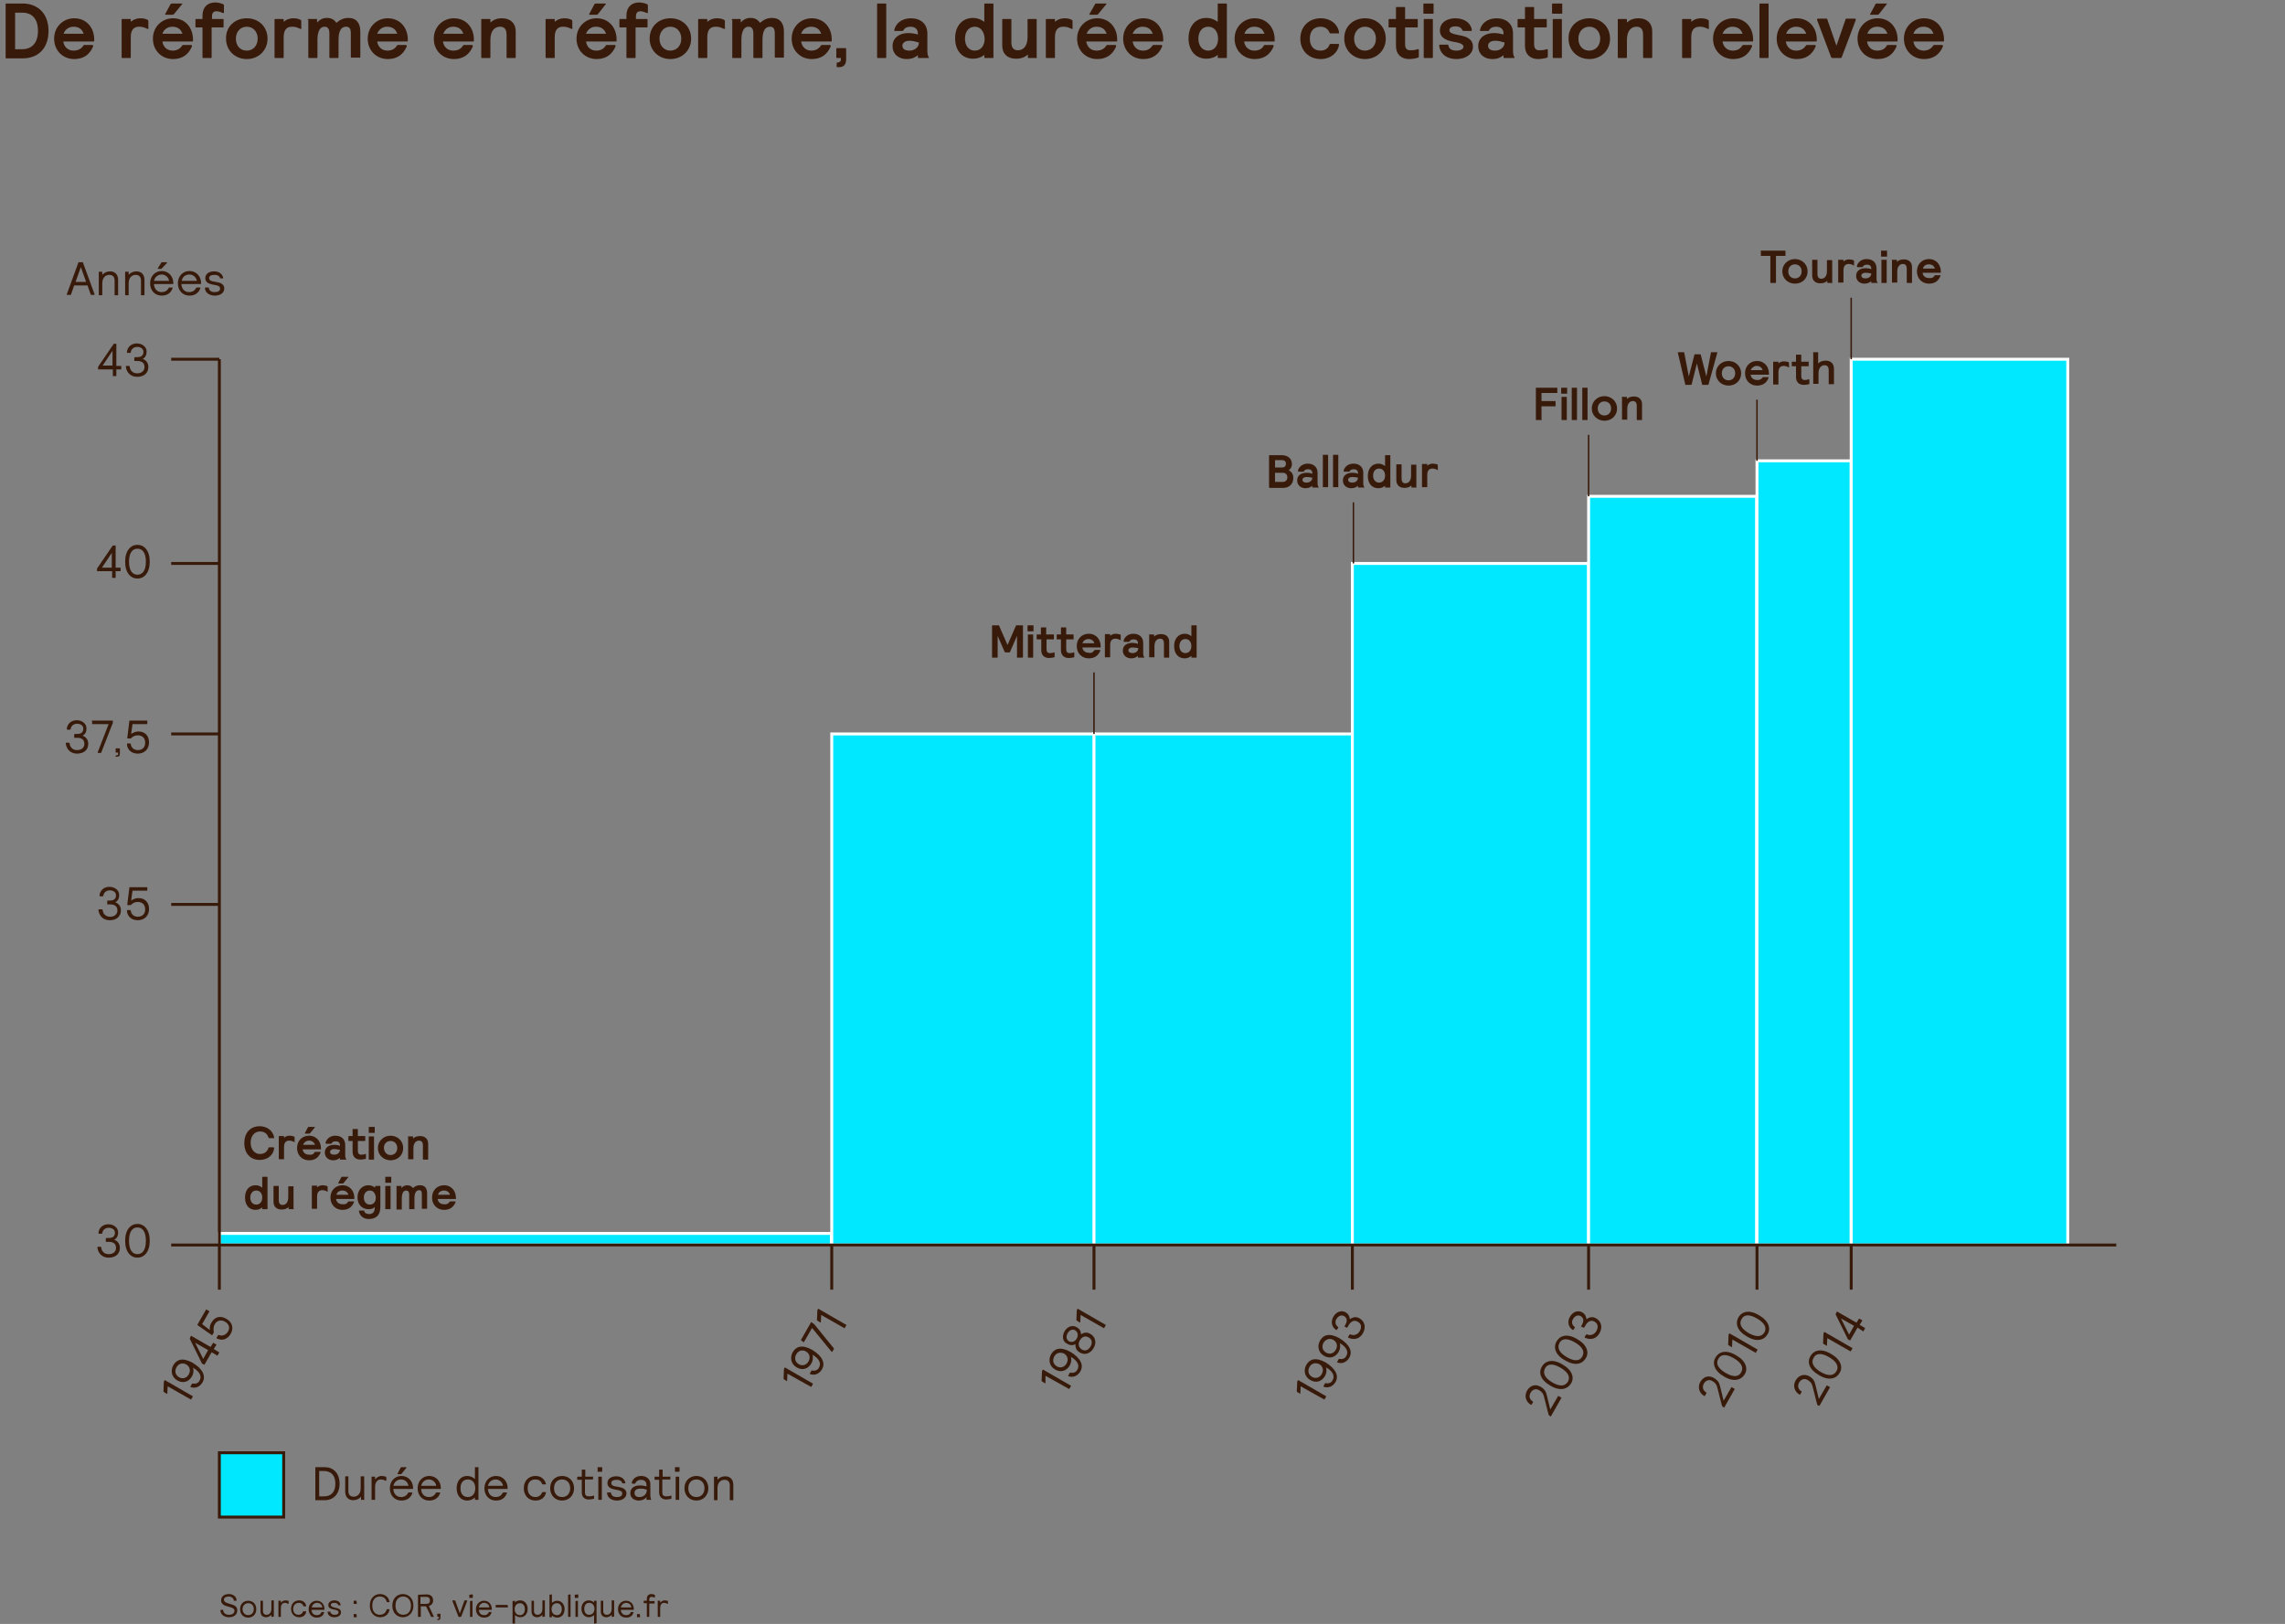 <?xml version="1.0" encoding="utf-8"?>
<!-- Generator: Adobe Illustrator 27.5.0, SVG Export Plug-In . SVG Version: 6.00 Build 0)  -->
<svg version="1.1" id="Calque_1" xmlns="http://www.w3.org/2000/svg" xmlns:xlink="http://www.w3.org/1999/xlink" x="0px" y="0px"
	 viewBox="0 0 650 462" style="enable-background:new 0 0 650 462;" xml:space="preserve">
<rect x="0" y="0" width="650" height="462" fill="#808080" stroke="none"/>
<style type="text/css">
	.st0{clip-path:url(#SVGID_00000074416607177117507020000014516837929045168278_);fill:#99F6FF;}
	.st1{clip-path:url(#SVGID_00000074416607177117507020000014516837929045168278_);}
	
		.st2{clip-path:url(#SVGID_00000005232533421192311120000009243970039213805474_);fill:none;stroke:#381A0A;stroke-width:0.776;stroke-miterlimit:10;}
	.st3{clip-path:url(#SVGID_00000074416607177117507020000014516837929045168278_);fill:#00E8FF;}
	
		.st4{clip-path:url(#SVGID_00000064351228415358264150000014785131507013197730_);fill:none;stroke:#381A0A;stroke-width:0.776;stroke-miterlimit:10;}
	.st5{clip-path:url(#SVGID_00000074416607177117507020000014516837929045168278_);fill:#29FF9B;}
	
		.st6{clip-path:url(#SVGID_00000181063753968820309720000018395712001796305792_);fill:none;stroke:#381A0A;stroke-width:0.776;stroke-miterlimit:10;}
	.st7{fill:#381A0A;}
	
		.st8{clip-path:url(#SVGID_00000074416607177117507020000014516837929045168278_);fill:none;stroke:#381A0A;stroke-width:0.776;stroke-miterlimit:10;}
	
		.st9{clip-path:url(#SVGID_00000074416607177117507020000014516837929045168278_);fill:none;stroke:#381A0A;stroke-width:1.553;stroke-miterlimit:10;}
	.st10{clip-path:url(#SVGID_00000074416607177117507020000014516837929045168278_);fill:#381A0A;}
	.st11{clip-path:url(#SVGID_00000137128404890254104840000012766233428078544780_);}
	.st12{clip-path:url(#SVGID_00000046323759945923012820000000274995464353683330_);fill:#B2F8FF;}
	
		.st13{clip-path:url(#SVGID_00000046323759945923012820000000274995464353683330_);fill:none;stroke:#FFFFFF;stroke-width:0.832;stroke-miterlimit:10;}
	.st14{clip-path:url(#SVGID_00000046323759945923012820000000274995464353683330_);fill:#00E8FF;}
	.st15{clip-path:url(#SVGID_00000046323759945923012820000000274995464353683330_);}
	
		.st16{clip-path:url(#SVGID_00000046323759945923012820000000274995464353683330_);fill:none;stroke:#381A0A;stroke-width:0.832;stroke-miterlimit:10;}
	.st17{clip-path:url(#SVGID_00000130621244271813076470000003031028869407360934_);}
	
		.st18{clip-path:url(#SVGID_00000046323759945923012820000000274995464353683330_);fill:none;stroke:#381A0A;stroke-width:0.416;stroke-miterlimit:10;}
	.st19{clip-path:url(#SVGID_00000163056376752326288000000000335445791730439822_);}
	.st20{clip-path:url(#SVGID_00000026121224733662773720000011067112874335895991_);fill:#00E8FF;}
	
		.st21{clip-path:url(#SVGID_00000026121224733662773720000011067112874335895991_);fill:none;stroke:#FFFFFF;stroke-width:0.832;stroke-miterlimit:10;}
	.st22{clip-path:url(#SVGID_00000026121224733662773720000011067112874335895991_);}
	
		.st23{clip-path:url(#SVGID_00000026121224733662773720000011067112874335895991_);fill:none;stroke:#381A0A;stroke-width:0.832;stroke-miterlimit:10;}
	
		.st24{clip-path:url(#SVGID_00000026121224733662773720000011067112874335895991_);fill:none;stroke:#381A0A;stroke-width:0.416;stroke-miterlimit:10;}
	.st25{clip-path:url(#SVGID_00000102528426691388896530000015082779163875486649_);}
	.st26{clip-path:url(#SVGID_00000178924935149180103980000008497213235562312616_);}
</style>
<g>
	<g>
		<defs>
			<rect id="SVGID_00000139988044881810062020000017982371788801790126_" width="650" height="462"/>
		</defs>
		<clipPath id="SVGID_00000080900924012517501980000008613317315450698653_">
			<use xlink:href="#SVGID_00000139988044881810062020000017982371788801790126_"  style="overflow:visible;"/>
		</clipPath>
		
			<rect x="62.4" y="350.9" style="clip-path:url(#SVGID_00000080900924012517501980000008613317315450698653_);fill:#00E8FF;" width="174.1" height="3.3"/>
		
			<rect x="62.4" y="350.9" style="clip-path:url(#SVGID_00000080900924012517501980000008613317315450698653_);fill:none;stroke:#FFFFFF;stroke-width:0.832;stroke-miterlimit:10;" width="174.1" height="3.3"/>
		
			<rect x="236.6" y="208.8" style="clip-path:url(#SVGID_00000080900924012517501980000008613317315450698653_);fill:#00E8FF;" width="74.7" height="145.4"/>
		
			<rect x="236.6" y="208.8" style="clip-path:url(#SVGID_00000080900924012517501980000008613317315450698653_);fill:none;stroke:#FFFFFF;stroke-width:0.832;stroke-miterlimit:10;" width="74.7" height="145.4"/>
		
			<rect x="311.2" y="208.8" style="clip-path:url(#SVGID_00000080900924012517501980000008613317315450698653_);fill:#00E8FF;" width="73.8" height="145.4"/>
		
			<rect x="311.2" y="208.8" style="clip-path:url(#SVGID_00000080900924012517501980000008613317315450698653_);fill:none;stroke:#FFFFFF;stroke-width:0.832;stroke-miterlimit:10;" width="73.8" height="145.4"/>
		
			<rect x="384.7" y="160.3" style="clip-path:url(#SVGID_00000080900924012517501980000008613317315450698653_);fill:#00E8FF;" width="67.2" height="193.9"/>
		
			<rect x="384.7" y="160.3" style="clip-path:url(#SVGID_00000080900924012517501980000008613317315450698653_);fill:none;stroke:#FFFFFF;stroke-width:0.832;stroke-miterlimit:10;" width="67.2" height="193.9"/>
		
			<rect x="451.9" y="141.2" style="clip-path:url(#SVGID_00000080900924012517501980000008613317315450698653_);fill:#00E8FF;" width="47.8" height="213"/>
		
			<rect x="451.9" y="141.2" style="clip-path:url(#SVGID_00000080900924012517501980000008613317315450698653_);fill:none;stroke:#FFFFFF;stroke-width:0.832;stroke-miterlimit:10;" width="47.8" height="213"/>
		
			<rect x="499.8" y="131.1" style="clip-path:url(#SVGID_00000080900924012517501980000008613317315450698653_);fill:#00E8FF;" width="26.8" height="223.1"/>
		
			<rect x="499.8" y="131.1" style="clip-path:url(#SVGID_00000080900924012517501980000008613317315450698653_);fill:none;stroke:#FFFFFF;stroke-width:0.832;stroke-miterlimit:10;" width="26.8" height="223.1"/>
		
			<rect x="526.6" y="102.2" style="clip-path:url(#SVGID_00000080900924012517501980000008613317315450698653_);fill:#00E8FF;" width="61.6" height="252"/>
		
			<rect x="526.6" y="102.2" style="clip-path:url(#SVGID_00000080900924012517501980000008613317315450698653_);fill:none;stroke:#FFFFFF;stroke-width:0.832;stroke-miterlimit:10;" width="61.6" height="252"/>
		<g style="clip-path:url(#SVGID_00000080900924012517501980000008613317315450698653_);">
			<path class="st7" d="M47.7,394.4l-0.1,2c0,0.1,0,0.1,0,0.1c0,0-0.1,0.1-0.2,0l-0.8-0.5c-0.1,0-0.1-0.1-0.1-0.2l0.1-2.5
				c0-0.1,0-0.1,0-0.2l0.2-0.4c0-0.1,0.1-0.1,0.2,0l7.8,4.5c0.1,0,0.1,0.1,0,0.2l-0.4,0.7c0,0.1-0.1,0.1-0.2,0L47.7,394.4z"/>
			<path class="st7" d="M57.6,393.3c-0.8,1.3-2.1,1.8-3.4,1.3c-0.1-0.1-0.1-0.1,0-0.2l0.4-0.7c0-0.1,0.1-0.1,0.2-0.1
				c1,0.2,1.7-0.2,2-0.9c0.6-1,0.2-2.4-1.9-3.6c0.3,0.8,0.1,1.8-0.3,2.5c-0.9,1.5-2.5,2.1-4.2,1.1c-1.7-1-1.9-2.9-1.1-4.3
				c0.9-1.6,2.6-2.3,5.5-0.7C57.8,389.5,58.6,391.6,57.6,393.3z M50.2,389c-0.6,1.1-0.3,2.2,0.7,2.8s2.2,0.3,2.8-0.8
				c0.6-1.1,0.3-2.2-0.7-2.8S50.8,387.9,50.2,389z"/>
			<path class="st7" d="M60.2,384.7l-2,3.5c0,0.1-0.1,0.1-0.2,0l-0.4-0.2c-0.1-0.1-0.2-0.1-0.2-0.2l-3.4-6.9c0-0.1,0-0.1,0-0.2
				l0.3-0.6c0-0.1,0.1-0.1,0.2,0l5.4,3.1l0.7-1.1c0-0.1,0.1-0.1,0.2,0l0.7,0.4c0.1,0,0.1,0.1,0,0.2l-0.7,1.1l1.5,0.9
				c0.1,0,0.1,0.1,0,0.2l-0.4,0.7c0,0.1-0.1,0.1-0.2,0L60.2,384.7z M57.8,386.6l1.4-2.5l-3.7-2.1L57.8,386.6z"/>
			<path class="st7" d="M56.2,377c-0.1-0.1-0.1-0.1,0-0.2l2.4-4.2c0-0.1,0.1-0.1,0.2,0l0.7,0.4c0.1,0,0.1,0.1,0,0.2l-2,3.5l2.2,1.7
				c-0.1-0.7,0-1.5,0.5-2.2c0.9-1.6,2.5-2,4.2-1c1.8,1,2.1,2.8,1.2,4.3c-0.9,1.6-2.5,2-3.9,1.3c-0.1-0.1-0.1-0.2-0.1-0.2l0.4-0.7
				c0.1-0.1,0.1-0.1,0.3-0.1c0.9,0.4,1.9,0,2.5-0.9c0.7-1.1,0.4-2.2-0.8-2.9c-1.1-0.6-2.2-0.4-2.9,0.7c-0.4,0.7-0.4,1.4-0.3,2.1
				c0,0.1,0,0.2,0,0.3l-0.4,0.7c0,0.1-0.1,0.1-0.2,0L56.2,377z"/>
		</g>
		<g style="clip-path:url(#SVGID_00000080900924012517501980000008613317315450698653_);">
			<path class="st7" d="M224,390.8l-0.1,2c0,0.1,0,0.1,0,0.1c0,0-0.1,0.1-0.1,0l-0.8-0.5c-0.1,0-0.1-0.1-0.1-0.2l0.1-2.5
				c0-0.1,0-0.1,0-0.2l0.2-0.4c0-0.1,0.1-0.1,0.2,0l7.8,4.5c0.1,0,0.1,0.1,0,0.2l-0.4,0.7c0,0.1-0.1,0.1-0.2,0L224,390.8z"/>
			<path class="st7" d="M233.8,389.6c-0.8,1.3-2.1,1.8-3.4,1.3c-0.1-0.1-0.1-0.1,0-0.2l0.4-0.7c0-0.1,0.1-0.1,0.2-0.1
				c1,0.2,1.7-0.2,2-0.9c0.6-1,0.2-2.4-1.9-3.6c0.3,0.8,0.1,1.8-0.3,2.5c-0.9,1.5-2.5,2.1-4.2,1.1c-1.7-1-1.9-2.9-1.1-4.3
				c0.9-1.6,2.6-2.3,5.5-0.7C234.1,385.9,234.8,387.9,233.8,389.6z M226.5,385.3c-0.6,1.1-0.3,2.2,0.7,2.8c1,0.6,2.2,0.3,2.8-0.8
				c0.6-1.1,0.3-2.2-0.7-2.8S227.1,384.2,226.5,385.3z"/>
			<path class="st7" d="M227.9,381.3c-0.1,0-0.1-0.1,0-0.2l2.8-4.9c0-0.1,0.1-0.1,0.2,0l0.4,0.3c0.1,0.1,0.2,0.1,0.3,0.2l5.6,6.9
				c0,0.1,0,0.1,0,0.2l-0.4,0.7c0,0.1-0.1,0.1-0.2,0.1c0,0,0,0-0.1-0.1l-5.5-6.7l-2.3,4c0,0.1-0.1,0.1-0.2,0L227.9,381.3z"/>
			<path class="st7" d="M233.6,374.1l-0.1,2c0,0.1,0,0.1,0,0.1c0,0-0.1,0.1-0.2,0l-0.8-0.5c-0.1,0-0.1-0.1-0.1-0.2l0.1-2.5
				c0-0.1,0-0.1,0-0.2l0.2-0.4c0-0.1,0.1-0.1,0.2,0l7.8,4.5c0.1,0,0.1,0.1,0,0.2l-0.4,0.7c0,0.1-0.1,0.1-0.2,0L233.6,374.1z"/>
		</g>
		<g style="clip-path:url(#SVGID_00000080900924012517501980000008613317315450698653_);">
			<path class="st7" d="M297.4,391.4l0,2c0,0.1,0,0.1,0,0.1c0,0-0.1,0.1-0.2,0l-0.8-0.5c-0.1,0-0.1-0.1-0.1-0.2l0.1-2.5
				c0-0.1,0-0.1,0-0.2l0.2-0.4c0-0.1,0.1-0.1,0.2,0l7.8,4.5c0.1,0,0.1,0.1,0,0.2l-0.4,0.7c0,0.1-0.1,0.1-0.2,0L297.4,391.4z"/>
			<path class="st7" d="M307.3,390.2c-0.8,1.3-2.1,1.8-3.4,1.3c-0.1-0.1-0.1-0.1,0-0.2l0.4-0.7c0-0.1,0.1-0.1,0.2-0.1
				c1,0.2,1.7-0.2,2-0.9c0.6-1,0.2-2.4-1.9-3.6c0.3,0.8,0.1,1.8-0.3,2.5c-0.9,1.5-2.5,2.1-4.2,1.1c-1.7-1-1.9-2.9-1.1-4.3
				c0.9-1.6,2.6-2.3,5.5-0.7C307.6,386.5,308.3,388.5,307.3,390.2z M299.9,385.9c-0.6,1.1-0.3,2.2,0.7,2.8s2.2,0.3,2.8-0.8
				c0.6-1.1,0.3-2.2-0.7-2.8C301.7,384.6,300.5,384.8,299.9,385.9z"/>
			<path class="st7" d="M302.8,378.8c0.7-1.3,2.2-2,3.5-1.2c0.9,0.5,1.2,1.2,1.2,2c0.8-0.5,1.7-0.7,2.7-0.1c1.4,0.8,1.8,2.5,0.9,4
				c-0.9,1.6-2.5,2.1-3.9,1.3c-1.1-0.6-1.3-1.5-1.3-2.4c-0.7,0.4-1.5,0.4-2.3-0.1C302.2,381.7,302.1,380.1,302.8,378.8z
				 M306.3,380.8c0.5-0.9,0.3-1.8-0.4-2.3c-0.8-0.5-1.7-0.1-2.2,0.8c-0.5,0.9-0.4,1.8,0.4,2.3C304.9,382,305.8,381.7,306.3,380.8z
				 M310.2,383.1c0.6-1,0.5-2-0.5-2.6s-1.9-0.2-2.5,0.8c-0.6,1-0.4,2,0.5,2.6C308.7,384.5,309.6,384.1,310.2,383.1z"/>
			<path class="st7" d="M307.4,374.1l-0.1,2c0,0.1,0,0.1,0,0.1c0,0-0.1,0.1-0.2,0l-0.8-0.5c-0.1,0-0.1-0.1-0.1-0.2l0.1-2.5
				c0-0.1,0-0.1,0-0.2l0.2-0.4c0-0.1,0.1-0.1,0.2,0l7.8,4.5c0.1,0,0.1,0.1,0,0.2l-0.4,0.7c0,0.1-0.1,0.1-0.2,0L307.4,374.1z"/>
		</g>
		<g style="clip-path:url(#SVGID_00000080900924012517501980000008613317315450698653_);">
			<path class="st7" d="M370,394.4l-0.1,2c0,0.1,0,0.1,0,0.1c0,0-0.1,0.1-0.1,0l-0.8-0.5c-0.1,0-0.1-0.1-0.1-0.2l0.1-2.5
				c0-0.1,0-0.1,0-0.2l0.2-0.4c0-0.1,0.1-0.1,0.2,0l7.8,4.5c0.1,0,0.1,0.1,0,0.2l-0.4,0.7c0,0.1-0.1,0.1-0.2,0L370,394.4z"/>
			<path class="st7" d="M379.9,393.2c-0.8,1.3-2.1,1.8-3.4,1.3c-0.1-0.1-0.1-0.1,0-0.2l0.4-0.7c0-0.1,0.1-0.1,0.2-0.1
				c1,0.2,1.7-0.2,2-0.9c0.6-1,0.2-2.4-1.9-3.6c0.3,0.8,0.1,1.8-0.3,2.5c-0.9,1.5-2.5,2.1-4.2,1.1c-1.7-1-1.9-2.9-1.1-4.3
				c0.9-1.6,2.6-2.3,5.5-0.7C380.1,389.5,380.9,391.5,379.9,393.2z M372.5,388.9c-0.6,1.1-0.3,2.2,0.7,2.8c1,0.6,2.2,0.3,2.8-0.8
				c0.6-1.1,0.3-2.2-0.7-2.8C374.2,387.6,373.1,387.8,372.5,388.9z"/>
			<path class="st7" d="M383.8,386.3c-0.8,1.3-2.1,1.8-3.4,1.3c-0.1-0.1-0.1-0.1,0-0.2l0.4-0.7c0-0.1,0.1-0.1,0.2-0.1
				c1,0.2,1.7-0.2,2-0.9c0.6-1,0.2-2.4-1.9-3.6c0.3,0.8,0.1,1.8-0.3,2.5c-0.9,1.5-2.5,2.1-4.2,1.1c-1.7-1-1.9-2.9-1.1-4.3
				c0.9-1.6,2.6-2.3,5.5-0.7C384.1,382.6,384.8,384.6,383.8,386.3z M376.5,382c-0.6,1.1-0.3,2.2,0.7,2.8s2.2,0.3,2.8-0.8
				s0.3-2.2-0.7-2.8S377.1,381,376.5,382z"/>
			<path class="st7" d="M382.6,377.5c-0.1-0.1-0.1-0.1-0.1-0.2l0.3-0.6c0.5-0.9,0.4-1.8-0.5-2.3c-0.8-0.4-1.6,0-2.1,0.8
				c-0.5,0.8-0.4,1.7,0.4,2.3c0.1,0.1,0.1,0.1,0.1,0.2l-0.4,0.6c0,0.1-0.1,0.1-0.3,0c-1.2-0.8-1.5-2.4-0.7-3.7
				c0.8-1.4,2.2-1.9,3.4-1.3c0.9,0.5,1.2,1.2,1.3,2c0.7-0.5,1.6-0.9,2.8-0.2c1.5,0.9,1.8,2.6,0.9,4.2c-0.9,1.6-2.5,2-4.1,1.3
				c-0.1-0.1-0.2-0.2-0.1-0.3l0.4-0.6c0.1-0.1,0.1-0.1,0.2-0.1c1,0.5,2.1,0.1,2.7-0.9c0.6-1.1,0.5-2.1-0.6-2.7
				c-0.9-0.5-1.8-0.2-2.5,0.9l-0.4,0.7c-0.1,0.1-0.1,0.1-0.2,0.1L382.6,377.5z"/>
		</g>
		<g style="clip-path:url(#SVGID_00000080900924012517501980000008613317315450698653_);">
			<path class="st7" d="M440.7,402.7c-0.1-0.1-0.2-0.2-0.2-0.3l-1.3-5.1c-0.2-0.9-0.7-1.4-1.4-1.8c-0.8-0.5-1.8-0.3-2.4,0.7
				c-0.6,1.1-0.2,2,0.6,2.5c0.1,0.1,0.1,0.1,0.1,0.2l-0.4,0.7c0,0.1-0.1,0.1-0.3,0c-1.3-0.8-1.9-2.4-1-4c0.9-1.5,2.4-1.9,3.8-1.1
				c1.1,0.6,1.6,1.4,1.8,2.4l1,4.1l2.2-3.8c0-0.1,0.1-0.1,0.2,0l0.7,0.4c0.1,0,0.1,0.1,0,0.2l-2.9,5.1c0,0.1-0.1,0.1-0.2,0
				L440.7,402.7z"/>
			<path class="st7" d="M438.6,388.8c1-1.7,3.1-2.3,5.9-0.6c2.8,1.6,3.4,3.8,2.4,5.4s-3.1,2.3-5.9,0.6
				C438.2,392.6,437.6,390.5,438.6,388.8z M446,393.1c0.7-1.2,0.3-2.6-2.1-4s-3.8-1-4.4,0.2s-0.3,2.6,2.1,4
				C444,394.7,445.3,394.2,446,393.1z"/>
			<path class="st7" d="M442.8,381.6c1-1.7,3.1-2.3,5.9-0.6c2.8,1.6,3.4,3.8,2.4,5.4c-1,1.7-3.1,2.3-5.9,0.6
				C442.4,385.5,441.8,383.3,442.8,381.6z M450.1,385.9c0.7-1.2,0.3-2.6-2.1-4c-2.4-1.4-3.8-1-4.4,0.2s-0.3,2.6,2.1,4
				C448.1,387.5,449.5,387.1,450.1,385.9z"/>
			<path class="st7" d="M449.9,377.5c-0.1-0.1-0.1-0.1-0.1-0.2l0.3-0.6c0.5-0.9,0.4-1.8-0.5-2.3c-0.8-0.4-1.6,0-2.1,0.8
				c-0.5,0.8-0.4,1.7,0.4,2.3c0.1,0.1,0.1,0.1,0.1,0.2l-0.4,0.6c0,0.1-0.1,0.1-0.3,0c-1.2-0.8-1.5-2.4-0.7-3.7
				c0.8-1.4,2.2-1.9,3.4-1.3c0.9,0.5,1.2,1.2,1.3,2c0.7-0.5,1.6-0.9,2.8-0.2c1.5,0.9,1.8,2.6,0.9,4.2c-0.9,1.6-2.5,2-4.1,1.3
				c-0.1-0.1-0.2-0.2-0.1-0.3l0.4-0.6c0.1-0.1,0.1-0.1,0.2-0.1c1,0.5,2.1,0.1,2.7-0.9c0.6-1.1,0.5-2.1-0.5-2.7
				c-0.9-0.5-1.8-0.2-2.5,0.9l-0.4,0.7c-0.1,0.1-0.1,0.1-0.2,0.1L449.9,377.5z"/>
		</g>
		<g style="clip-path:url(#SVGID_00000080900924012517501980000008613317315450698653_);">
			<path class="st7" d="M490,400.1c-0.1-0.1-0.2-0.2-0.2-0.3l-1.3-5.1c-0.2-0.9-0.7-1.4-1.4-1.8c-0.8-0.5-1.8-0.3-2.4,0.7
				c-0.6,1.1-0.2,2,0.6,2.5c0.1,0.1,0.1,0.1,0.1,0.3l-0.4,0.7c0,0.1-0.1,0.1-0.3,0c-1.3-0.8-1.9-2.4-1-4c0.9-1.5,2.4-1.9,3.8-1.1
				c1.1,0.6,1.6,1.4,1.8,2.4l1,4.1l2.2-3.8c0-0.1,0.1-0.1,0.2,0l0.7,0.4c0.1,0,0.1,0.1,0,0.2l-2.9,5.1c0,0.1-0.1,0.1-0.2,0
				L490,400.1z"/>
			<path class="st7" d="M488,386.2c1-1.7,3.1-2.3,5.9-0.6c2.8,1.6,3.4,3.8,2.4,5.4s-3.1,2.3-5.9,0.6C487.6,390,487,387.8,488,386.2z
				 M495.3,390.4c0.7-1.2,0.3-2.6-2.1-4c-2.4-1.4-3.8-1-4.4,0.2c-0.7,1.2-0.3,2.6,2.1,4S494.7,391.6,495.3,390.4z"/>
			<path class="st7" d="M492.8,381.1l-0.1,2c0,0.1,0,0.1,0,0.1c0,0-0.1,0.1-0.2,0l-0.8-0.5c-0.1,0-0.1-0.1-0.1-0.2l0.1-2.5
				c0-0.1,0-0.1,0-0.2l0.2-0.4c0-0.1,0.1-0.1,0.2,0l7.8,4.5c0.1,0,0.1,0.1,0,0.2l-0.4,0.7c0,0.1-0.1,0.1-0.2,0L492.8,381.1z"/>
			<path class="st7" d="M494.5,374.8c1-1.7,3.1-2.3,5.9-0.6c2.8,1.6,3.4,3.8,2.4,5.4c-1,1.7-3.1,2.3-5.9,0.6
				C494.1,378.6,493.6,376.5,494.5,374.8z M501.9,379.1c0.7-1.2,0.3-2.6-2.1-4c-2.4-1.4-3.8-1-4.4,0.2c-0.7,1.2-0.3,2.6,2.1,4
				C499.9,380.6,501.2,380.2,501.9,379.1z"/>
		</g>
		<g style="clip-path:url(#SVGID_00000080900924012517501980000008613317315450698653_);">
			<path class="st7" d="M517.1,399.8c-0.1-0.1-0.2-0.2-0.2-0.3l-1.3-5.1c-0.2-0.9-0.7-1.4-1.4-1.8c-0.8-0.5-1.8-0.3-2.4,0.7
				c-0.6,1.1-0.2,2,0.6,2.5c0.1,0.1,0.1,0.1,0.1,0.2l-0.4,0.7c0,0.1-0.1,0.1-0.3,0c-1.3-0.8-1.9-2.4-1-4c0.9-1.5,2.4-1.9,3.8-1.2
				c1.1,0.6,1.6,1.4,1.8,2.4l1,4.1l2.2-3.8c0-0.1,0.1-0.1,0.2,0l0.7,0.4c0.1,0,0.1,0.1,0,0.2l-2.9,5.1c0,0.1-0.1,0.1-0.2,0
				L517.1,399.8z"/>
			<path class="st7" d="M515,385.8c1-1.7,3.1-2.3,5.9-0.6c2.8,1.6,3.4,3.8,2.4,5.4c-1,1.7-3.1,2.3-5.9,0.6
				C514.6,389.6,514,387.5,515,385.8z M522.4,390.1c0.7-1.2,0.3-2.6-2.1-4c-2.4-1.4-3.8-1-4.4,0.2c-0.7,1.2-0.3,2.6,2,4
				C520.3,391.7,521.7,391.3,522.4,390.1z"/>
			<path class="st7" d="M519.8,380.7l-0.1,2c0,0.1,0,0.1,0,0.1c0,0-0.1,0.1-0.2,0l-0.8-0.5c-0.1,0-0.1-0.1-0.1-0.2l0.1-2.5
				c0-0.1,0-0.1,0-0.2l0.2-0.4c0-0.1,0.1-0.1,0.2,0l7.8,4.5c0.1,0,0.1,0.1,0,0.2l-0.4,0.7c0,0.1-0.1,0.1-0.2,0L519.8,380.7z"/>
			<path class="st7" d="M528.4,377.7l-2,3.5c0,0.1-0.1,0.1-0.2,0.1l-0.4-0.2c-0.1-0.1-0.2-0.1-0.2-0.2l-3.4-6.9c0-0.1,0-0.1,0-0.2
				l0.3-0.6c0-0.1,0.1-0.1,0.2,0l5.4,3.1l0.7-1.1c0-0.1,0.1-0.1,0.2,0l0.7,0.4c0.1,0,0.1,0.1,0,0.2l-0.7,1.1l1.5,0.9
				c0.1,0,0.1,0.1,0,0.2l-0.4,0.7c0,0.1-0.1,0.1-0.2,0L528.4,377.7z M526,379.7l1.4-2.5l-3.7-2.1L526,379.7z"/>
		</g>
		
			<line style="clip-path:url(#SVGID_00000080900924012517501980000008613317315450698653_);fill:none;stroke:#381A0A;stroke-width:0.832;stroke-miterlimit:10;" x1="62.4" y1="102.2" x2="62.4" y2="366.9"/>
		
			<line style="clip-path:url(#SVGID_00000080900924012517501980000008613317315450698653_);fill:none;stroke:#381A0A;stroke-width:0.832;stroke-miterlimit:10;" x1="236.6" y1="354.2" x2="236.6" y2="366.9"/>
		
			<line style="clip-path:url(#SVGID_00000080900924012517501980000008613317315450698653_);fill:none;stroke:#381A0A;stroke-width:0.832;stroke-miterlimit:10;" x1="311.2" y1="354.2" x2="311.2" y2="366.9"/>
		
			<line style="clip-path:url(#SVGID_00000080900924012517501980000008613317315450698653_);fill:none;stroke:#381A0A;stroke-width:0.832;stroke-miterlimit:10;" x1="384.7" y1="354.2" x2="384.7" y2="366.9"/>
		
			<line style="clip-path:url(#SVGID_00000080900924012517501980000008613317315450698653_);fill:none;stroke:#381A0A;stroke-width:0.832;stroke-miterlimit:10;" x1="451.9" y1="354.2" x2="451.9" y2="366.9"/>
		
			<line style="clip-path:url(#SVGID_00000080900924012517501980000008613317315450698653_);fill:none;stroke:#381A0A;stroke-width:0.832;stroke-miterlimit:10;" x1="499.8" y1="354.2" x2="499.8" y2="366.9"/>
		
			<line style="clip-path:url(#SVGID_00000080900924012517501980000008613317315450698653_);fill:none;stroke:#381A0A;stroke-width:0.832;stroke-miterlimit:10;" x1="526.6" y1="354.2" x2="526.6" y2="366.9"/>
		
			<line style="clip-path:url(#SVGID_00000080900924012517501980000008613317315450698653_);fill:none;stroke:#381A0A;stroke-width:0.832;stroke-miterlimit:10;" x1="62.4" y1="102.2" x2="48.7" y2="102.2"/>
		
			<line style="clip-path:url(#SVGID_00000080900924012517501980000008613317315450698653_);fill:none;stroke:#381A0A;stroke-width:0.832;stroke-miterlimit:10;" x1="62.4" y1="160.3" x2="48.7" y2="160.3"/>
		
			<line style="clip-path:url(#SVGID_00000080900924012517501980000008613317315450698653_);fill:none;stroke:#381A0A;stroke-width:0.832;stroke-miterlimit:10;" x1="62.4" y1="208.8" x2="48.7" y2="208.8"/>
		
			<line style="clip-path:url(#SVGID_00000080900924012517501980000008613317315450698653_);fill:none;stroke:#381A0A;stroke-width:0.832;stroke-miterlimit:10;" x1="62.4" y1="257.3" x2="48.7" y2="257.3"/>
		
			<line style="clip-path:url(#SVGID_00000080900924012517501980000008613317315450698653_);fill:none;stroke:#381A0A;stroke-width:0.832;stroke-miterlimit:10;" x1="602" y1="354.2" x2="48.7" y2="354.2"/>
		<g style="clip-path:url(#SVGID_00000080900924012517501980000008613317315450698653_);">
			<path class="st7" d="M77.9,326.6c0.1,0,0.1,0,0.1,0.1c-0.3,2.1-2,3.3-4.2,3.3c-2.1,0-4.3-1.4-4.3-4.8c0-3.4,2.2-4.8,4.3-4.8
				c2.2,0,3.9,1.3,4.2,3.3c0,0.1,0,0.1-0.1,0.1h-1.3c-0.1,0-0.1,0-0.2-0.1c-0.4-1.3-1.3-1.8-2.5-1.8c-1.3,0-2.6,1.1-2.6,3.2
				s1.3,3.2,2.6,3.2c1.2,0,2.1-0.5,2.5-1.8c0-0.1,0.1-0.1,0.2-0.1H77.9z"/>
			<path class="st7" d="M83.9,324.8c0,0.1,0,0.1-0.1,0.1c0,0,0,0-0.1,0c-0.6-0.3-1-0.4-1.4-0.4c-0.8,0-1.5,0.4-1.5,1.8v3.4
				c0,0.1,0,0.1-0.1,0.1h-1.3c-0.1,0-0.1,0-0.1-0.1v-6.4c0-0.1,0-0.1,0.1-0.1h1.3c0.1,0,0.1,0,0.1,0.1v0.4c0.4-0.4,1-0.6,1.6-0.6
				c0.4,0,0.8,0.1,1.2,0.2c0.1,0.1,0.2,0.1,0.2,0.2V324.8z"/>
			<path class="st7" d="M89.5,327.8c0.1-0.1,0.1-0.1,0.2-0.1h1.4c0.1,0,0.1,0,0.1,0.1c0,0,0,0.1,0,0.1c-0.6,1.5-1.7,2.2-3.3,2.2
				c-1.9,0-3.4-1.4-3.4-3.5s1.5-3.5,3.4-3.5c2.2,0,3.4,1.7,3.4,3.6v0.2c0,0.1,0,0.1-0.1,0.1h-5.1c0.1,0.9,0.8,1.5,1.8,1.5
				C88.7,328.6,89.2,328.4,89.5,327.8z M86.2,325.7h3.4c-0.2-0.7-0.8-1.2-1.7-1.2C87.1,324.5,86.5,325,86.2,325.7z M87.6,320.7
				c0.1-0.1,0.1-0.1,0.2-0.1h1.7c0.1,0,0.1,0.1,0.1,0.1l-1.4,1.7c-0.1,0.1-0.1,0.1-0.2,0.1h-1.2c-0.1,0-0.1-0.1-0.1-0.1L87.6,320.7z
				"/>
			<path class="st7" d="M92.7,325.3C92.6,325.3,92.6,325.3,92.7,325.3c-0.1-0.1-0.1-0.2-0.1-0.2c0.3-1.1,1.3-2,2.8-2
				c1.7,0,2.8,1,2.8,2.6v2.9c0,0.6,0.1,0.9,0.3,1.2c0.1,0.1,0,0.1-0.1,0.1h-1.6c-0.1,0-0.1,0-0.1-0.1v-0.4c-0.4,0.3-0.9,0.7-1.9,0.7
				c-1.4,0-2.4-0.9-2.4-2.2c0-1.5,1.2-2.2,2.7-2.2c0.6,0,1.2,0.1,1.6,0.3v-0.2c0-0.7-0.4-1.1-1.2-1.1c-0.6,0-1,0.2-1.2,0.6
				c-0.1,0.1-0.1,0.1-0.2,0.1H92.7z M95.1,326.9c-0.7,0-1.2,0.3-1.2,0.8c0,0.5,0.4,0.8,1.2,0.8c0.8,0,1.6-0.5,1.6-1.4
				C96.1,327.1,95.7,326.9,95.1,326.9z"/>
			<path class="st7" d="M103.8,323.2c0.1,0,0.1,0,0.1,0.1v1.2c0,0.1,0,0.1-0.1,0.1h-2v2.8c0,0.7,0.3,1.1,0.9,1.1
				c0.4,0,0.7,0,1.2-0.2c0,0,0.1,0,0.1,0c0.1,0,0.1,0.1,0.1,0.1v1.1c0,0.1,0,0.2-0.1,0.2c-0.4,0.1-1,0.2-1.5,0.2
				c-1.3,0-2.2-0.8-2.2-2.2v-3.1h-1.1c-0.1,0-0.1,0-0.1-0.1v-1.2c0-0.1,0-0.1,0.1-0.1h1.1v-1.9c0-0.1,0-0.1,0.1-0.1h1.3
				c0.1,0,0.1,0,0.1,0.1v1.9H103.8z"/>
			<path class="st7" d="M104.9,320.7c0-0.1,0-0.1,0.1-0.1h1.5c0.1,0,0.1,0,0.1,0.1v1.5c0,0.1,0,0.1-0.1,0.1H105
				c-0.1,0-0.1,0-0.1-0.1V320.7z M104.9,323.4c0-0.1,0-0.1,0.1-0.1h1.3c0.1,0,0.1,0,0.1,0.1v6.4c0,0.1,0,0.1-0.1,0.1h-1.3
				c-0.1,0-0.1,0-0.1-0.1V323.4z"/>
			<path class="st7" d="M111.1,323.1c2,0,3.6,1.5,3.6,3.5s-1.5,3.5-3.6,3.5c-2,0-3.6-1.5-3.6-3.5S109.1,323.1,111.1,323.1z
				 M111.1,328.6c1.1,0,1.9-0.8,1.9-2c0-1.2-0.8-2-1.9-2s-1.9,0.8-1.9,2C109.3,327.8,110,328.6,111.1,328.6z"/>
			<path class="st7" d="M116,323.4c0-0.1,0-0.1,0.1-0.1h1.3c0.1,0,0.1,0,0.1,0.1v0.5c0.5-0.5,1.2-0.7,2-0.7c1.5,0,2.3,0.9,2.3,2.2
				v4.4c0,0.1,0,0.1-0.1,0.1h-1.3c-0.1,0-0.1,0-0.1-0.1v-3.9c0-1-0.4-1.4-1.1-1.4c-0.8,0-1.6,0.6-1.6,2.2v3c0,0.1,0,0.1-0.1,0.1
				h-1.3c-0.1,0-0.1,0-0.1-0.1V323.4z"/>
		</g>
		<g style="clip-path:url(#SVGID_00000080900924012517501980000008613317315450698653_);">
			<path class="st7" d="M76.1,343.9c0,0.1,0,0.1-0.1,0.1h-1.3c-0.1,0-0.1,0-0.1-0.1v-0.4c-0.5,0.4-1.1,0.7-1.9,0.7
				c-1.8,0-3-1.3-3-3.5s1.2-3.5,3-3.5c0.7,0,1.3,0.2,1.9,0.7v-3c0-0.1,0-0.1,0.1-0.1H76c0.1,0,0.1,0,0.1,0.1V343.9z M72.9,338.7
				c-1.1,0-1.7,0.9-1.7,2s0.6,2,1.7,2c1.1,0,1.7-0.9,1.7-2S74,338.7,72.9,338.7z"/>
			<path class="st7" d="M83.6,343.9c0,0.1,0,0.1-0.1,0.1h-1.3c-0.1,0-0.1,0-0.1-0.1v-0.5c-0.5,0.5-1.2,0.7-2,0.7
				c-1.5,0-2.3-0.9-2.3-2.2v-4.4c0-0.1,0-0.1,0.1-0.1h1.3c0.1,0,0.1,0,0.1,0.1v3.9c0,1,0.4,1.4,1.1,1.4c0.8,0,1.6-0.6,1.6-2.2v-3
				c0-0.1,0-0.1,0.1-0.1h1.3c0.1,0,0.1,0,0.1,0.1V343.9z"/>
			<path class="st7" d="M93.3,338.9c0,0.1,0,0.1-0.1,0.1c0,0,0,0-0.1,0c-0.6-0.3-1-0.4-1.4-0.4c-0.8,0-1.5,0.4-1.5,1.8v3.4
				c0,0.1,0,0.1-0.1,0.1h-1.3c-0.1,0-0.1,0-0.1-0.1v-6.4c0-0.1,0-0.1,0.1-0.1h1.3c0.1,0,0.1,0,0.1,0.1v0.4c0.4-0.4,1-0.6,1.6-0.6
				c0.4,0,0.8,0.1,1.2,0.2c0.1,0.1,0.2,0.1,0.2,0.2V338.9z"/>
			<path class="st7" d="M99,341.9c0.1-0.1,0.1-0.1,0.2-0.1h1.4c0.1,0,0.1,0,0.1,0.1c0,0,0,0.1,0,0.1c-0.6,1.5-1.7,2.2-3.3,2.2
				c-1.9,0-3.4-1.4-3.4-3.5s1.5-3.5,3.4-3.5c2.2,0,3.4,1.7,3.4,3.6v0.2c0,0.1,0,0.1-0.1,0.1h-5.1c0.1,0.9,0.8,1.5,1.8,1.5
				C98.1,342.7,98.7,342.5,99,341.9z M95.7,339.9h3.4c-0.2-0.7-0.8-1.2-1.7-1.2C96.6,338.7,95.9,339.1,95.7,339.9z M97.1,334.9
				c0.1-0.1,0.1-0.1,0.2-0.1H99c0.1,0,0.1,0.1,0.1,0.1l-1.4,1.7c-0.1,0.1-0.1,0.1-0.2,0.1h-1.2c-0.1,0-0.1-0.1-0.1-0.1L97.1,334.9z"
				/>
			<path class="st7" d="M102.1,344.5c0-0.1,0-0.1,0.1-0.1h1.3c0.1,0,0.1,0,0.1,0.1c0.1,0.6,0.7,0.9,1.4,0.9c1.1,0,1.6-0.7,1.6-1.8
				v-0.2c-0.5,0.5-1,0.6-1.8,0.6c-1.9,0-3.1-1.4-3.1-3.4c0-2,1.3-3.4,3.1-3.4c0.8,0,1.4,0.3,1.9,0.7v-0.4c0-0.1,0-0.1,0.1-0.1h1.3
				c0.1,0,0.1,0,0.1,0.1v5.9c0,2.3-1.2,3.4-3.3,3.4C103.5,346.8,102.3,346,102.1,344.5z M105.2,338.7c-1,0-1.7,0.8-1.7,2
				c0,1.1,0.6,2,1.7,2s1.7-0.8,1.7-2C106.8,339.5,106.2,338.7,105.2,338.7z"/>
			<path class="st7" d="M109.6,334.9c0-0.1,0-0.1,0.1-0.1h1.5c0.1,0,0.1,0,0.1,0.1v1.5c0,0.1,0,0.1-0.1,0.1h-1.5
				c-0.1,0-0.1,0-0.1-0.1V334.9z M109.6,337.5c0-0.1,0-0.1,0.1-0.1h1.3c0.1,0,0.1,0,0.1,0.1v6.4c0,0.1,0,0.1-0.1,0.1h-1.3
				c-0.1,0-0.1,0-0.1-0.1V337.5z"/>
			<path class="st7" d="M112.7,337.5c0-0.1,0-0.1,0.1-0.1h1.3c0.1,0,0.1,0,0.1,0.1v0.5c0.4-0.5,1-0.8,1.6-0.8c0.8,0,1.3,0.3,1.7,0.8
				c0.6-0.6,1.2-0.8,2-0.8c1.4,0,2,0.9,2,2.3v4.3c0,0.1,0,0.1-0.1,0.1h-1.3c-0.1,0-0.1,0-0.1-0.1v-4.1c0-0.9-0.3-1.1-0.8-1.1
				c-0.8,0-1.3,0.8-1.3,2.3v3c0,0.1,0,0.1-0.1,0.1h-1.3c-0.1,0-0.1,0-0.1-0.1v-4c0-0.9-0.3-1.2-0.9-1.2c-0.7,0-1.2,0.7-1.2,2.3v3
				c0,0.1,0,0.1-0.1,0.1h-1.3c-0.1,0-0.1,0-0.1-0.1V337.5z"/>
			<path class="st7" d="M127.9,341.9c0.1-0.1,0.1-0.1,0.2-0.1h1.4c0.1,0,0.1,0,0.1,0.1c0,0,0,0.1,0,0.1c-0.6,1.5-1.7,2.2-3.3,2.2
				c-1.9,0-3.4-1.4-3.4-3.5s1.5-3.5,3.4-3.5c2.2,0,3.4,1.7,3.4,3.6v0.2c0,0.1,0,0.1-0.1,0.1h-5.1c0.1,0.9,0.8,1.5,1.8,1.5
				C127,342.7,127.5,342.5,127.9,341.9z M124.6,339.9h3.4c-0.2-0.7-0.8-1.2-1.7-1.2C125.5,338.7,124.8,339.1,124.6,339.9z"/>
		</g>
		<g style="clip-path:url(#SVGID_00000080900924012517501980000008613317315450698653_);">
			<path class="st7" d="M290.9,187c0,0.1,0,0.1-0.1,0.1h-1.4c-0.1,0-0.1,0-0.1-0.1v-6.1l-2,4.6c0,0.1-0.1,0.1-0.2,0.1H286
				c-0.1,0-0.1-0.1-0.2-0.1l-2-4.6v6.1c0,0.1,0,0.1-0.1,0.1h-1.4c-0.1,0-0.1,0-0.1-0.1v-9c0-0.1,0-0.1,0.1-0.1h1.7
				c0.1,0,0.2,0,0.2,0.1l2.4,5.5l2.4-5.5c0-0.1,0.1-0.1,0.2-0.1h1.7c0.1,0,0.1,0,0.1,0.1V187z"/>
			<path class="st7" d="M292.3,178c0-0.1,0-0.1,0.1-0.1h1.5c0.1,0,0.1,0,0.1,0.1v1.5c0,0.1,0,0.1-0.1,0.1h-1.5c-0.1,0-0.1,0-0.1-0.1
				V178z M292.4,180.6c0-0.1,0-0.1,0.1-0.1h1.3c0.1,0,0.1,0,0.1,0.1v6.4c0,0.1,0,0.1-0.1,0.1h-1.3c-0.1,0-0.1,0-0.1-0.1V180.6z"/>
			<path class="st7" d="M299.7,180.5c0.1,0,0.1,0,0.1,0.1v1.2c0,0.1,0,0.1-0.1,0.1h-2v2.8c0,0.7,0.3,1.1,0.9,1.1
				c0.4,0,0.7,0,1.2-0.2c0,0,0.1,0,0.1,0c0.1,0,0.1,0.1,0.1,0.1v1.1c0,0.1,0,0.2-0.1,0.2c-0.4,0.1-1,0.2-1.5,0.2
				c-1.3,0-2.2-0.8-2.2-2.2v-3.1H295c-0.1,0-0.1,0-0.1-0.1v-1.2c0-0.1,0-0.1,0.1-0.1h1.1v-1.9c0-0.1,0-0.1,0.1-0.1h1.3
				c0.1,0,0.1,0,0.1,0.1v1.9H299.7z"/>
			<path class="st7" d="M305.3,180.5c0.1,0,0.1,0,0.1,0.1v1.2c0,0.1,0,0.1-0.1,0.1h-2v2.8c0,0.7,0.3,1.1,0.9,1.1
				c0.4,0,0.7,0,1.2-0.2c0,0,0.1,0,0.1,0c0.1,0,0.1,0.1,0.1,0.1v1.1c0,0.1,0,0.2-0.1,0.2c-0.4,0.1-1,0.2-1.5,0.2
				c-1.3,0-2.2-0.8-2.2-2.2v-3.1h-1.1c-0.1,0-0.1,0-0.1-0.1v-1.2c0-0.1,0-0.1,0.1-0.1h1.1v-1.9c0-0.1,0-0.1,0.1-0.1h1.3
				c0.1,0,0.1,0,0.1,0.1v1.9H305.3z"/>
			<path class="st7" d="M311.3,185c0.1-0.1,0.1-0.1,0.2-0.1h1.4c0.1,0,0.1,0,0.1,0.1c0,0,0,0.1,0,0.1c-0.6,1.5-1.7,2.2-3.3,2.2
				c-1.9,0-3.4-1.4-3.4-3.5s1.5-3.5,3.4-3.5c2.2,0,3.4,1.7,3.4,3.6v0.2c0,0.1,0,0.1-0.1,0.1h-5.1c0.1,0.9,0.8,1.5,1.8,1.5
				C310.4,185.9,310.9,185.6,311.3,185z M307.9,183h3.4c-0.2-0.7-0.8-1.2-1.7-1.2C308.9,181.8,308.2,182.2,307.9,183z"/>
			<path class="st7" d="M318.9,182c0,0.1,0,0.1-0.1,0.1c0,0,0,0-0.1,0c-0.6-0.3-1-0.4-1.4-0.4c-0.8,0-1.5,0.4-1.5,1.8v3.4
				c0,0.1,0,0.1-0.1,0.1h-1.3c-0.1,0-0.1,0-0.1-0.1v-6.4c0-0.1,0-0.1,0.1-0.1h1.3c0.1,0,0.1,0,0.1,0.1v0.4c0.4-0.4,1-0.6,1.6-0.6
				c0.4,0,0.8,0.1,1.2,0.2c0.1,0.1,0.2,0.1,0.2,0.2V182z"/>
			<path class="st7" d="M319.7,182.5C319.7,182.5,319.6,182.5,319.7,182.5c-0.1-0.1-0.1-0.2-0.1-0.2c0.3-1.1,1.3-2,2.8-2
				c1.7,0,2.8,1,2.8,2.6v2.9c0,0.6,0.1,0.9,0.3,1.2c0.1,0.1,0,0.1-0.1,0.1h-1.6c-0.1,0-0.1,0-0.1-0.1v-0.4c-0.4,0.3-0.9,0.7-1.9,0.7
				c-1.4,0-2.4-0.9-2.4-2.2c0-1.5,1.2-2.2,2.7-2.2c0.6,0,1.2,0.1,1.6,0.3v-0.2c0-0.7-0.4-1.1-1.2-1.1c-0.6,0-1,0.2-1.2,0.6
				c-0.1,0.1-0.1,0.1-0.2,0.1H319.7z M322.2,184.2c-0.7,0-1.2,0.3-1.2,0.8c0,0.5,0.4,0.8,1.2,0.8c0.8,0,1.6-0.5,1.6-1.4
				C323.2,184.3,322.8,184.2,322.2,184.2z"/>
			<path class="st7" d="M326.8,180.6c0-0.1,0-0.1,0.1-0.1h1.3c0.1,0,0.1,0,0.1,0.1v0.5c0.5-0.5,1.2-0.7,2-0.7c1.5,0,2.3,0.9,2.3,2.2
				v4.4c0,0.1,0,0.1-0.1,0.1h-1.3c-0.1,0-0.1,0-0.1-0.1v-3.9c0-1-0.4-1.4-1.1-1.4c-0.8,0-1.6,0.6-1.6,2.2v3c0,0.1,0,0.1-0.1,0.1
				h-1.3c-0.1,0-0.1,0-0.1-0.1V180.6z"/>
			<path class="st7" d="M340.4,187c0,0.1,0,0.1-0.1,0.1H339c-0.1,0-0.1,0-0.1-0.1v-0.4c-0.5,0.4-1.1,0.7-1.9,0.7c-1.8,0-3-1.3-3-3.5
				c0-2.1,1.2-3.5,3-3.5c0.7,0,1.3,0.2,1.9,0.7v-3c0-0.1,0-0.1,0.1-0.1h1.3c0.1,0,0.1,0,0.1,0.1V187z M337.2,181.8
				c-1.1,0-1.7,0.9-1.7,2c0,1.1,0.6,2,1.7,2c1.1,0,1.7-0.9,1.7-2C338.9,182.7,338.3,181.8,337.2,181.8z"/>
		</g>
		<g style="clip-path:url(#SVGID_00000080900924012517501980000008613317315450698653_);">
			<path class="st7" d="M361,138.6v-9c0-0.1,0-0.1,0.1-0.1h3.6c1.5,0,2.8,0.9,2.8,2.5c0,0.9-0.4,1.4-0.9,1.8
				c0.8,0.4,1.3,1.1,1.3,2.2c0,1.6-1.1,2.8-2.8,2.8h-3.9C361,138.7,361,138.7,361,138.6z M362.7,133h2c0.6,0,1.1-0.3,1.1-1.1
				c0-0.7-0.5-1-1.1-1h-2V133z M362.7,137.1h2.2c0.8,0,1.3-0.5,1.3-1.3c0-0.8-0.5-1.3-1.3-1.3h-2.2V137.1z"/>
			<path class="st7" d="M369.3,134.1C369.2,134.1,369.2,134,369.3,134.1c-0.1-0.1-0.1-0.2-0.1-0.2c0.3-1.1,1.3-2,2.8-2
				c1.7,0,2.8,1,2.8,2.6v2.9c0,0.6,0.1,0.9,0.3,1.2c0.1,0.1,0,0.1-0.1,0.1h-1.6c-0.1,0-0.1,0-0.1-0.1v-0.4c-0.4,0.3-0.9,0.7-1.9,0.7
				c-1.4,0-2.4-0.9-2.4-2.2c0-1.5,1.2-2.2,2.7-2.2c0.6,0,1.2,0.1,1.6,0.3v-0.2c0-0.7-0.4-1.1-1.2-1.1c-0.6,0-1,0.2-1.2,0.6
				c-0.1,0.1-0.1,0.1-0.2,0.1H369.3z M371.7,135.7c-0.7,0-1.2,0.3-1.2,0.8c0,0.5,0.4,0.8,1.2,0.8c0.8,0,1.6-0.5,1.6-1.4
				C372.7,135.8,372.3,135.7,371.7,135.7z"/>
			<path class="st7" d="M376.3,129.5c0-0.1,0-0.1,0.1-0.1h1.3c0.1,0,0.1,0,0.1,0.1v9c0,0.1,0,0.1-0.1,0.1h-1.3c-0.1,0-0.1,0-0.1-0.1
				V129.5z"/>
			<path class="st7" d="M379.2,129.5c0-0.1,0-0.1,0.1-0.1h1.3c0.1,0,0.1,0,0.1,0.1v9c0,0.1,0,0.1-0.1,0.1h-1.3c-0.1,0-0.1,0-0.1-0.1
				V129.5z"/>
			<path class="st7" d="M382.3,134.1C382.2,134.1,382.2,134,382.3,134.1c-0.1-0.1-0.1-0.2-0.1-0.2c0.3-1.1,1.3-2,2.8-2
				c1.7,0,2.8,1,2.8,2.6v2.9c0,0.6,0.1,0.9,0.3,1.2c0.1,0.1,0,0.1-0.1,0.1h-1.6c-0.1,0-0.1,0-0.1-0.1v-0.4c-0.4,0.3-0.9,0.7-1.9,0.7
				c-1.4,0-2.4-0.9-2.4-2.2c0-1.5,1.2-2.2,2.7-2.2c0.6,0,1.2,0.1,1.6,0.3v-0.2c0-0.7-0.4-1.1-1.2-1.1c-0.6,0-1,0.2-1.2,0.6
				c-0.1,0.1-0.1,0.1-0.2,0.1H382.3z M384.7,135.7c-0.7,0-1.2,0.3-1.2,0.8c0,0.5,0.4,0.8,1.2,0.8c0.8,0,1.6-0.5,1.6-1.4
				C385.7,135.8,385.3,135.7,384.7,135.7z"/>
			<path class="st7" d="M395.5,138.6c0,0.1,0,0.1-0.1,0.1h-1.3c-0.1,0-0.1,0-0.1-0.1v-0.4c-0.5,0.4-1.1,0.7-1.9,0.7
				c-1.8,0-3-1.3-3-3.5c0-2.1,1.2-3.5,3-3.5c0.7,0,1.3,0.2,1.9,0.7v-3c0-0.1,0-0.1,0.1-0.1h1.3c0.1,0,0.1,0,0.1,0.1V138.6z
				 M392.3,133.3c-1.1,0-1.7,0.9-1.7,2c0,1.1,0.6,2,1.7,2c1.1,0,1.7-0.9,1.7-2C394,134.2,393.4,133.3,392.3,133.3z"/>
			<path class="st7" d="M403,138.6c0,0.1,0,0.1-0.1,0.1h-1.3c-0.1,0-0.1,0-0.1-0.1v-0.5c-0.5,0.5-1.2,0.7-2,0.7
				c-1.5,0-2.3-0.9-2.3-2.2v-4.4c0-0.1,0-0.1,0.1-0.1h1.3c0.1,0,0.1,0,0.1,0.1v3.9c0,1,0.4,1.4,1.1,1.4c0.8,0,1.6-0.6,1.6-2.2v-3
				c0-0.1,0-0.1,0.1-0.1h1.3c0.1,0,0.1,0,0.1,0.1V138.6z"/>
			<path class="st7" d="M409.1,133.6c0,0.1,0,0.1-0.1,0.1c0,0,0,0-0.1,0c-0.6-0.3-1-0.4-1.4-0.4c-0.8,0-1.5,0.4-1.5,1.8v3.4
				c0,0.1,0,0.1-0.1,0.1h-1.3c-0.1,0-0.1,0-0.1-0.1v-6.4c0-0.1,0-0.1,0.1-0.1h1.3c0.1,0,0.1,0,0.1,0.1v0.4c0.4-0.4,1-0.6,1.6-0.6
				c0.4,0,0.8,0.1,1.2,0.2c0.1,0.1,0.2,0.1,0.2,0.2V133.6z"/>
		</g>
		<g style="clip-path:url(#SVGID_00000080900924012517501980000008613317315450698653_);">
			<path class="st7" d="M438.6,119.4c0,0.1,0,0.1-0.1,0.1H437c-0.1,0-0.1,0-0.1-0.1v-9c0-0.1,0-0.1,0.1-0.1h5.9c0.1,0,0.1,0,0.1,0.1
				v1.3c0,0.1,0,0.1-0.1,0.1h-4.4v2.3h3.9c0.1,0,0.1,0,0.1,0.1v1.3c0,0.1,0,0.1-0.1,0.1h-3.9V119.4z"/>
			<path class="st7" d="M444.1,110.4c0-0.1,0-0.1,0.1-0.1h1.5c0.1,0,0.1,0,0.1,0.1v1.5c0,0.1,0,0.1-0.1,0.1h-1.5
				c-0.1,0-0.1,0-0.1-0.1V110.4z M444.2,113c0-0.1,0-0.1,0.1-0.1h1.3c0.1,0,0.1,0,0.1,0.1v6.4c0,0.1,0,0.1-0.1,0.1h-1.3
				c-0.1,0-0.1,0-0.1-0.1V113z"/>
			<path class="st7" d="M447.1,110.4c0-0.1,0-0.1,0.1-0.1h1.3c0.1,0,0.1,0,0.1,0.1v9c0,0.1,0,0.1-0.1,0.1h-1.3c-0.1,0-0.1,0-0.1-0.1
				V110.4z"/>
			<path class="st7" d="M450.1,110.4c0-0.1,0-0.1,0.1-0.1h1.3c0.1,0,0.1,0,0.1,0.1v9c0,0.1,0,0.1-0.1,0.1h-1.3c-0.1,0-0.1,0-0.1-0.1
				V110.4z"/>
			<path class="st7" d="M456.4,112.7c2,0,3.6,1.5,3.6,3.5s-1.5,3.5-3.6,3.5c-2,0-3.6-1.5-3.6-3.5S454.4,112.7,456.4,112.7z
				 M456.4,118.2c1.1,0,1.9-0.8,1.9-2s-0.8-2-1.9-2c-1.1,0-1.9,0.8-1.9,2S455.3,118.2,456.4,118.2z"/>
			<path class="st7" d="M461.3,113c0-0.1,0-0.1,0.1-0.1h1.3c0.1,0,0.1,0,0.1,0.1v0.5c0.5-0.5,1.2-0.7,2-0.7c1.5,0,2.3,0.9,2.3,2.2
				v4.4c0,0.1,0,0.1-0.1,0.1h-1.3c-0.1,0-0.1,0-0.1-0.1v-3.9c0-1-0.4-1.4-1.1-1.4c-0.8,0-1.6,0.6-1.6,2.2v3c0,0.1,0,0.1-0.1,0.1
				h-1.3c-0.1,0-0.1,0-0.1-0.1V113z"/>
		</g>
		<g style="clip-path:url(#SVGID_00000080900924012517501980000008613317315450698653_);">
			<path class="st7" d="M486,109.4c0,0.1-0.1,0.1-0.1,0.1h-1.6c-0.1,0-0.1,0-0.1-0.1l-1.5-6l-1.5,6c0,0.1-0.1,0.1-0.1,0.1h-1.6
				c-0.1,0-0.1,0-0.1-0.1l-2.1-9c0-0.1,0-0.1,0-0.1c0-0.1,0-0.1,0.1-0.1h1.5c0.1,0,0.1,0,0.2,0.1l1.3,6.8l1.6-6.2
				c0-0.1,0.1-0.1,0.2-0.1h1.4c0.1,0,0.1,0,0.2,0.1l1.6,6.2l1.3-6.8c0-0.1,0.1-0.1,0.2-0.1h1.5c0.1,0,0.1,0,0.1,0.1c0,0,0,0,0,0.1
				L486,109.4z"/>
			<path class="st7" d="M491.7,102.7c2,0,3.6,1.5,3.6,3.5s-1.5,3.5-3.6,3.5c-2,0-3.6-1.5-3.6-3.5S489.7,102.7,491.7,102.7z
				 M491.7,108.2c1.1,0,1.9-0.8,1.9-2s-0.8-2-1.9-2c-1.1,0-1.9,0.8-1.9,2S490.6,108.2,491.7,108.2z"/>
			<path class="st7" d="M501.4,107.4c0.1-0.1,0.1-0.1,0.2-0.1h1.4c0.1,0,0.1,0,0.1,0.1c0,0,0,0.1,0,0.1c-0.6,1.5-1.7,2.2-3.3,2.2
				c-1.9,0-3.4-1.4-3.4-3.5s1.5-3.5,3.4-3.5c2.2,0,3.4,1.7,3.4,3.6v0.2c0,0.1,0,0.1-0.1,0.1H498c0.1,0.9,0.8,1.5,1.8,1.5
				C500.5,108.2,501,107.9,501.4,107.4z M498,105.3h3.4c-0.2-0.7-0.8-1.2-1.7-1.2C499,104.1,498.3,104.6,498,105.3z"/>
			<path class="st7" d="M509,104.4c0,0.1,0,0.1-0.1,0.1c0,0,0,0-0.1,0c-0.6-0.3-1-0.4-1.4-0.4c-0.8,0-1.5,0.4-1.5,1.8v3.4
				c0,0.1,0,0.1-0.1,0.1h-1.3c-0.1,0-0.1,0-0.1-0.1V103c0-0.1,0-0.1,0.1-0.1h1.3c0.1,0,0.1,0,0.1,0.1v0.4c0.4-0.4,1-0.6,1.6-0.6
				c0.4,0,0.8,0.1,1.2,0.2c0.1,0.1,0.2,0.1,0.2,0.2V104.4z"/>
			<path class="st7" d="M514.4,102.8c0.1,0,0.1,0,0.1,0.1v1.2c0,0.1,0,0.1-0.1,0.1h-2v2.8c0,0.7,0.3,1.1,0.9,1.1
				c0.4,0,0.7,0,1.2-0.2c0,0,0.1,0,0.1,0c0.1,0,0.1,0.1,0.1,0.1v1.1c0,0.1,0,0.2-0.1,0.2c-0.4,0.1-1,0.2-1.5,0.2
				c-1.3,0-2.2-0.8-2.2-2.2v-3.1h-1.1c-0.1,0-0.1,0-0.1-0.1V103c0-0.1,0-0.1,0.1-0.1h1.1v-1.9c0-0.1,0-0.1,0.1-0.1h1.3
				c0.1,0,0.1,0,0.1,0.1v1.9H514.4z"/>
			<path class="st7" d="M515.7,100.3c0-0.1,0-0.1,0.1-0.1h1.3c0.1,0,0.1,0,0.1,0.1v3.1c0.5-0.5,1.2-0.8,2.1-0.8
				c1.4,0,2.4,0.7,2.4,2.4v4.2c0,0.1,0,0.1-0.1,0.1h-1.3c-0.1,0-0.1,0-0.1-0.1v-3.9c0-0.9-0.4-1.4-1.2-1.4c-0.9,0-1.7,0.8-1.7,2.2v3
				c0,0.1,0,0.1-0.1,0.1h-1.3c-0.1,0-0.1,0-0.1-0.1V100.3z"/>
		</g>
		<g style="clip-path:url(#SVGID_00000080900924012517501980000008613317315450698653_);">
			<path class="st7" d="M500.8,71.4c0-0.1,0-0.1,0.1-0.1h6.9c0.1,0,0.1,0,0.1,0.1v1.3c0,0.1,0,0.1-0.1,0.1h-2.6v7.6
				c0,0.1,0,0.1-0.1,0.1h-1.4c-0.1,0-0.1,0-0.1-0.1v-7.6H501c-0.1,0-0.1,0-0.1-0.1V71.4z"/>
			<path class="st7" d="M510.6,73.7c2,0,3.6,1.5,3.6,3.5s-1.5,3.5-3.6,3.5c-2,0-3.6-1.5-3.6-3.5S508.6,73.7,510.6,73.7z M510.6,79.2
				c1.1,0,1.9-0.8,1.9-2s-0.8-2-1.9-2s-1.9,0.8-1.9,2S509.5,79.2,510.6,79.2z"/>
			<path class="st7" d="M521.3,80.4c0,0.1,0,0.1-0.1,0.1h-1.3c-0.1,0-0.1,0-0.1-0.1v-0.5c-0.5,0.5-1.2,0.7-2,0.7
				c-1.5,0-2.3-0.9-2.3-2.2V74c0-0.1,0-0.1,0.1-0.1h1.3c0.1,0,0.1,0,0.1,0.1v3.9c0,1,0.4,1.4,1.1,1.4c0.8,0,1.6-0.6,1.6-2.2v-3
				c0-0.1,0-0.1,0.1-0.1h1.3c0.1,0,0.1,0,0.1,0.1V80.4z"/>
			<path class="st7" d="M527.5,75.4c0,0.1,0,0.1-0.1,0.1c0,0,0,0-0.1,0c-0.6-0.3-1-0.4-1.4-0.4c-0.8,0-1.5,0.4-1.5,1.8v3.4
				c0,0.1,0,0.1-0.1,0.1H523c-0.1,0-0.1,0-0.1-0.1V74c0-0.1,0-0.1,0.1-0.1h1.3c0.1,0,0.1,0,0.1,0.1v0.4c0.4-0.4,1-0.6,1.6-0.6
				c0.4,0,0.8,0.1,1.2,0.2c0.1,0.1,0.2,0.1,0.2,0.2V75.4z"/>
			<path class="st7" d="M528.3,75.9C528.2,75.9,528.2,75.9,528.3,75.9c-0.1-0.1-0.1-0.2-0.1-0.2c0.3-1.1,1.3-2,2.8-2
				c1.7,0,2.8,1,2.8,2.6v2.9c0,0.6,0.1,0.9,0.3,1.2c0.1,0.1,0,0.1-0.1,0.1h-1.6c-0.1,0-0.1,0-0.1-0.1V80c-0.4,0.3-0.9,0.7-1.9,0.7
				c-1.4,0-2.4-0.9-2.4-2.2c0-1.5,1.2-2.2,2.7-2.2c0.6,0,1.2,0.1,1.6,0.3v-0.2c0-0.7-0.4-1.1-1.2-1.1c-0.6,0-1,0.2-1.2,0.6
				c-0.1,0.1-0.1,0.1-0.2,0.1H528.3z M530.7,77.6c-0.7,0-1.2,0.3-1.2,0.8c0,0.5,0.4,0.8,1.2,0.8c0.8,0,1.6-0.5,1.6-1.4
				C531.7,77.7,531.3,77.6,530.7,77.6z"/>
			<path class="st7" d="M535.1,71.4c0-0.1,0-0.1,0.1-0.1h1.5c0.1,0,0.1,0,0.1,0.1v1.5c0,0.1,0,0.1-0.1,0.1h-1.5
				c-0.1,0-0.1,0-0.1-0.1V71.4z M535.2,74c0-0.1,0-0.1,0.1-0.1h1.3c0.1,0,0.1,0,0.1,0.1v6.4c0,0.1,0,0.1-0.1,0.1h-1.3
				c-0.1,0-0.1,0-0.1-0.1V74z"/>
			<path class="st7" d="M538.1,74c0-0.1,0-0.1,0.1-0.1h1.3c0.1,0,0.1,0,0.1,0.1v0.5c0.5-0.5,1.2-0.7,2-0.7c1.5,0,2.3,0.9,2.3,2.2
				v4.4c0,0.1,0,0.1-0.1,0.1h-1.3c-0.1,0-0.1,0-0.1-0.1v-3.9c0-1-0.4-1.4-1.1-1.4c-0.8,0-1.6,0.6-1.6,2.2v3c0,0.1,0,0.1-0.1,0.1
				h-1.3c-0.1,0-0.1,0-0.1-0.1V74z"/>
			<path class="st7" d="M550.3,78.4c0.1-0.1,0.1-0.1,0.2-0.1h1.4c0.1,0,0.1,0,0.1,0.1c0,0,0,0.1,0,0.1c-0.6,1.5-1.7,2.2-3.3,2.2
				c-1.9,0-3.4-1.4-3.4-3.5s1.5-3.5,3.4-3.5c2.2,0,3.4,1.7,3.4,3.6v0.2c0,0.1,0,0.1-0.1,0.1h-5.1c0.1,0.9,0.8,1.5,1.8,1.5
				C549.4,79.2,550,79,550.3,78.4z M547,76.4h3.4c-0.2-0.7-0.8-1.2-1.7-1.2C547.9,75.2,547.2,75.6,547,76.4z"/>
		</g>
		<g style="clip-path:url(#SVGID_00000080900924012517501980000008613317315450698653_);">
			<path class="st7" d="M32.1,105.1H28c-0.1,0-0.1,0-0.1-0.1v-0.5c0-0.1,0-0.2,0.1-0.3l4.3-6.3c0-0.1,0.1-0.1,0.2-0.1H33
				c0.1,0,0.1,0,0.1,0.1v6.2h1.3c0.1,0,0.1,0,0.1,0.1v0.8c0,0.1,0,0.1-0.1,0.1h-1.3v1.8c0,0.1,0,0.1-0.1,0.1h-0.8
				c-0.1,0-0.1,0-0.1-0.1V105.1z M29.2,104h2.8v-4.2L29.2,104z"/>
			<path class="st7" d="M38.3,101.7c0-0.1,0.1-0.1,0.1-0.1h0.7c1.1,0,1.7-0.5,1.7-1.5c0-0.9-0.8-1.4-1.8-1.4c-0.9,0-1.7,0.6-1.8,1.5
				c0,0.1-0.1,0.2-0.2,0.2h-0.7c-0.1,0-0.2-0.1-0.2-0.2c0.1-1.5,1.3-2.5,2.8-2.5c1.6,0,2.8,1,2.8,2.3c0,1.1-0.4,1.7-1.1,2.1
				c0.8,0.3,1.6,1,1.6,2.3c0,1.8-1.3,2.8-3.2,2.8c-1.8,0-3-1.2-3.2-2.9c0-0.2,0.1-0.2,0.2-0.2h0.7c0.1,0,0.2,0,0.2,0.2
				c0.1,1.1,0.9,1.9,2.1,1.9c1.2,0,2.1-0.6,2.1-1.8c0-1.1-0.7-1.7-2-1.7h-0.8c-0.1,0-0.1-0.1-0.1-0.1V101.7z"/>
		</g>
		<g style="clip-path:url(#SVGID_00000080900924012517501980000008613317315450698653_);">
			<path class="st7" d="M31.8,162.5h-4.1c-0.1,0-0.1,0-0.1-0.1v-0.5c0-0.1,0-0.2,0.1-0.3l4.3-6.3c0-0.1,0.1-0.1,0.2-0.1h0.6
				c0.1,0,0.1,0,0.1,0.1v6.2h1.3c0.1,0,0.1,0,0.1,0.1v0.8c0,0.1,0,0.1-0.1,0.1h-1.3v1.8c0,0.1,0,0.1-0.1,0.1h-0.8
				c-0.1,0-0.1,0-0.1-0.1V162.5z M29,161.5h2.8v-4.2L29,161.5z"/>
			<path class="st7" d="M39.1,155c1.9,0,3.5,1.6,3.5,4.8s-1.6,4.8-3.5,4.8c-1.9,0-3.5-1.6-3.5-4.8S37.2,155,39.1,155z M39.1,163.5
				c1.3,0,2.4-1,2.4-3.7s-1.1-3.7-2.4-3.7c-1.3,0-2.4,1-2.4,3.7S37.8,163.5,39.1,163.5z"/>
		</g>
		<g style="clip-path:url(#SVGID_00000080900924012517501980000008613317315450698653_);">
			<path class="st7" d="M21.2,208.9c0-0.1,0.1-0.1,0.1-0.1H22c1.1,0,1.7-0.5,1.7-1.5c0-0.9-0.8-1.4-1.8-1.4c-0.9,0-1.7,0.6-1.8,1.5
				c0,0.1-0.1,0.2-0.2,0.2h-0.7c-0.1,0-0.2-0.1-0.2-0.2c0.1-1.5,1.3-2.5,2.8-2.5c1.6,0,2.8,1,2.8,2.3c0,1.1-0.4,1.7-1.1,2.1
				c0.8,0.3,1.6,1,1.6,2.3c0,1.8-1.3,2.8-3.2,2.8c-1.8,0-3-1.2-3.2-2.9c0-0.2,0.1-0.2,0.2-0.2h0.7c0.1,0,0.2,0,0.2,0.2
				c0.1,1.1,0.9,1.9,2.1,1.9c1.2,0,2.1-0.6,2.1-1.8c0-1.1-0.7-1.7-2-1.7h-0.8c-0.1,0-0.1-0.1-0.1-0.1V208.9z"/>
			<path class="st7" d="M26.1,205.1c0-0.1,0-0.1,0.1-0.1H32c0.1,0,0.1,0,0.1,0.1v0.5c0,0.1,0,0.2-0.1,0.3l-3.2,8.2
				c0,0.1-0.1,0.1-0.1,0.1h-0.8c-0.1,0-0.1,0-0.1-0.1c0,0,0-0.1,0-0.1l3.1-8h-4.6c-0.1,0-0.1,0-0.1-0.1V205.1z"/>
			<path class="st7" d="M33.6,214.3v-0.2H33c-0.1,0-0.1,0-0.1-0.1v-1c0-0.1,0-0.1,0.1-0.1h1c0.1,0,0.1,0,0.1,0.1v1.4
				c0,0.6-0.2,0.9-0.9,0.9H33c-0.1,0-0.1,0-0.1-0.1V215c0-0.1,0-0.1,0.1-0.1C33.6,214.9,33.6,214.8,33.6,214.3z"/>
			<path class="st7" d="M36.8,205.1c0-0.1,0-0.1,0.1-0.1h4.9c0.1,0,0.1,0,0.1,0.1v0.8c0,0.1,0,0.1-0.1,0.1h-4.1l-0.4,2.8
				c0.6-0.4,1.3-0.7,2.1-0.7c1.8,0,3,1.2,3,3.1c0,2-1.4,3.2-3.2,3.2c-1.8,0-3-1.1-3.1-2.7c0-0.1,0.1-0.2,0.2-0.2H37
				c0.1,0,0.1,0,0.2,0.2c0.1,1,0.9,1.7,2,1.7c1.3,0,2.1-0.8,2.1-2.1c0-1.3-0.8-2.1-2.1-2.1c-0.8,0-1.4,0.3-1.9,0.8
				c-0.1,0.1-0.1,0.1-0.2,0.1h-0.8c-0.1,0-0.1-0.1-0.1-0.1L36.8,205.1z"/>
		</g>
		<g style="clip-path:url(#SVGID_00000080900924012517501980000008613317315450698653_);">
			<path class="st7" d="M30.5,256.3c0-0.1,0.1-0.1,0.1-0.1h0.7c1.1,0,1.7-0.5,1.7-1.5c0-0.9-0.8-1.4-1.8-1.4c-0.9,0-1.7,0.6-1.8,1.5
				c0,0.1-0.1,0.2-0.2,0.2h-0.7c-0.1,0-0.2-0.1-0.2-0.2c0.1-1.5,1.3-2.5,2.8-2.5c1.6,0,2.8,1,2.8,2.3c0,1.1-0.4,1.7-1.1,2.1
				c0.8,0.3,1.6,1,1.6,2.3c0,1.8-1.3,2.8-3.2,2.8c-1.8,0-3-1.2-3.2-2.9c0-0.2,0.1-0.2,0.2-0.2H29c0.1,0,0.2,0,0.2,0.2
				c0.1,1.1,0.9,1.9,2.1,1.9c1.2,0,2.1-0.6,2.1-1.8c0-1.1-0.7-1.7-2-1.7h-0.8c-0.1,0-0.1-0.1-0.1-0.1V256.3z"/>
			<path class="st7" d="M36.8,252.5c0-0.1,0-0.1,0.1-0.1h4.9c0.1,0,0.1,0,0.1,0.1v0.8c0,0.1,0,0.1-0.1,0.1h-4.1l-0.4,2.8
				c0.6-0.4,1.3-0.7,2.1-0.7c1.8,0,3,1.2,3,3.1c0,2-1.4,3.2-3.2,3.2c-1.8,0-3-1.1-3.1-2.7c0-0.1,0.1-0.2,0.2-0.2H37
				c0.1,0,0.1,0,0.2,0.2c0.1,1,0.9,1.7,2,1.7c1.3,0,2.1-0.8,2.1-2.1c0-1.3-0.8-2.1-2.1-2.1c-0.8,0-1.4,0.3-1.9,0.8
				c-0.1,0.1-0.1,0.1-0.2,0.1h-0.8c-0.1,0-0.1-0.1-0.1-0.1L36.8,252.5z"/>
		</g>
		<g style="clip-path:url(#SVGID_00000080900924012517501980000008613317315450698653_);">
			<path class="st7" d="M30.2,352.3c0-0.1,0.1-0.1,0.1-0.1h0.7c1.1,0,1.7-0.5,1.7-1.5c0-0.9-0.8-1.4-1.8-1.4c-0.9,0-1.7,0.6-1.8,1.5
				c0,0.1-0.1,0.2-0.2,0.2h-0.7c-0.1,0-0.2-0.1-0.2-0.2c0.1-1.5,1.3-2.5,2.8-2.5c1.6,0,2.8,1,2.8,2.3c0,1.1-0.4,1.7-1.1,2.1
				c0.8,0.3,1.6,1,1.6,2.3c0,1.8-1.3,2.8-3.2,2.8c-1.8,0-3-1.2-3.2-2.9c0-0.2,0.1-0.2,0.2-0.2h0.7c0.1,0,0.2,0,0.2,0.2
				c0.1,1.1,0.9,1.9,2.1,1.9c1.2,0,2.1-0.6,2.1-1.8c0-1.1-0.7-1.7-2-1.7h-0.8c-0.1,0-0.1-0.1-0.1-0.1V352.3z"/>
			<path class="st7" d="M39.1,348.2c1.9,0,3.5,1.6,3.5,4.8c0,3.2-1.6,4.8-3.5,4.8c-1.9,0-3.5-1.6-3.5-4.8
				C35.6,349.8,37.2,348.2,39.1,348.2z M39.1,356.8c1.3,0,2.4-1,2.4-3.8s-1.1-3.8-2.4-3.8s-2.4,1-2.4,3.8S37.8,356.8,39.1,356.8z"/>
		</g>
		<g style="clip-path:url(#SVGID_00000080900924012517501980000008613317315450698653_);">
			<path class="st7" d="M24.9,81.2h-3.8l-0.9,2.6c0,0.1-0.1,0.1-0.2,0.1h-0.9c-0.1,0-0.1,0-0.1-0.1c0,0,0,0,0-0.1l3.3-9
				c0-0.1,0-0.1,0.1-0.1h1.1c0.1,0,0.1,0,0.1,0.1l3.3,9c0,0,0,0.1,0,0.1c0,0.1-0.1,0.1-0.1,0.1H26c-0.1,0-0.1,0-0.2-0.1L24.9,81.2z
				 M21.5,80.2h3L23,76L21.5,80.2z"/>
			<path class="st7" d="M28.1,77.4c0-0.1,0-0.1,0.1-0.1H29c0.1,0,0.1,0,0.1,0.1v0.8c0.5-0.6,1.3-1,2.2-1c1.4,0,2.3,0.9,2.3,2.4v4.3
				c0,0.1,0,0.1-0.1,0.1h-0.8c-0.1,0-0.1,0-0.1-0.1v-4.1c0-1.1-0.6-1.6-1.5-1.6c-1.1,0-2,0.8-2,2.4v3.3c0,0.1,0,0.1-0.1,0.1h-0.8
				c-0.1,0-0.1,0-0.1-0.1V77.4z"/>
			<path class="st7" d="M35.6,77.4c0-0.1,0-0.1,0.1-0.1h0.8c0.1,0,0.1,0,0.1,0.1v0.8c0.5-0.6,1.3-1,2.2-1c1.4,0,2.3,0.9,2.3,2.4v4.3
				c0,0.1,0,0.1-0.1,0.1h-0.8c-0.1,0-0.1,0-0.1-0.1v-4.1c0-1.1-0.6-1.6-1.5-1.6c-1.1,0-2,0.8-2,2.4v3.3c0,0.1,0,0.1-0.1,0.1h-0.8
				c-0.1,0-0.1,0-0.1-0.1V77.4z"/>
			<path class="st7" d="M43.8,80.9c0.1,1.3,0.9,2.2,2.2,2.2c0.9,0,1.6-0.4,2-1.2c0-0.1,0.1-0.1,0.2-0.1H49c0.1,0,0.1,0,0.1,0.1
				c0,0,0,0.1,0,0.1c-0.5,1.4-1.6,2.1-3.1,2.1c-2,0-3.3-1.5-3.3-3.5c0-2,1.4-3.5,3.3-3.5c2,0,3.3,1.6,3.3,3.4v0.2
				c0,0.1,0,0.1-0.1,0.1H43.8z M43.8,79.9h4.3c-0.2-1.1-1.1-1.8-2.1-1.8C45,78.1,44.1,78.7,43.8,79.9z M45.9,74.7
				c0.1-0.1,0.1-0.1,0.2-0.1h1.3c0.1,0,0.1,0,0.1,0.1c0,0,0,0,0,0.1L46,76.4c-0.1,0.1-0.1,0.1-0.2,0.1H45c-0.1,0-0.1,0-0.1-0.1
				c0,0,0,0,0-0.1L45.9,74.7z"/>
			<path class="st7" d="M51.6,80.9c0.1,1.3,0.9,2.2,2.2,2.2c0.9,0,1.6-0.4,2-1.2c0-0.1,0.1-0.1,0.2-0.1h0.9c0.1,0,0.1,0,0.1,0.1
				c0,0,0,0.1,0,0.1c-0.5,1.4-1.6,2.1-3.1,2.1c-2,0-3.3-1.5-3.3-3.5c0-2,1.4-3.5,3.3-3.5c2,0,3.3,1.6,3.3,3.4v0.2
				c0,0.1,0,0.1-0.1,0.1H51.6z M51.7,79.9H56c-0.2-1.1-1.1-1.8-2.1-1.8C52.8,78.1,51.9,78.7,51.7,79.9z"/>
			<path class="st7" d="M61.1,84.1c-1.6,0-2.8-0.9-2.8-2.2c0-0.1,0-0.1,0.1-0.1h0.9c0.1,0,0.1,0,0.1,0.1c0.1,0.8,0.7,1.2,1.7,1.2
				c0.9,0,1.5-0.3,1.5-1s-0.6-0.9-1.9-1.1c-1.6-0.3-2.3-0.8-2.3-1.9c0-1.2,1.1-1.9,2.5-1.9c1.5,0,2.4,0.8,2.6,1.9
				c0,0.1,0,0.1-0.1,0.1h-0.7c-0.1,0-0.1,0-0.1-0.1c-0.2-0.7-0.9-0.9-1.6-0.9c-0.9,0-1.5,0.3-1.5,0.9c0,0.7,0.5,0.9,1.9,1.1
				c1.3,0.2,2.4,0.6,2.4,1.9C63.8,83.3,62.7,84.1,61.1,84.1z"/>
		</g>
		
			<line style="clip-path:url(#SVGID_00000080900924012517501980000008613317315450698653_);fill:none;stroke:#381A0A;stroke-width:0.416;stroke-miterlimit:10;" x1="311.2" y1="191.3" x2="311.2" y2="208.8"/>
		
			<line style="clip-path:url(#SVGID_00000080900924012517501980000008613317315450698653_);fill:none;stroke:#381A0A;stroke-width:0.416;stroke-miterlimit:10;" x1="385" y1="142.9" x2="385" y2="160.3"/>
		
			<line style="clip-path:url(#SVGID_00000080900924012517501980000008613317315450698653_);fill:none;stroke:#381A0A;stroke-width:0.416;stroke-miterlimit:10;" x1="451.9" y1="123.7" x2="451.9" y2="141.2"/>
		
			<line style="clip-path:url(#SVGID_00000080900924012517501980000008613317315450698653_);fill:none;stroke:#381A0A;stroke-width:0.416;stroke-miterlimit:10;" x1="499.8" y1="113.7" x2="499.8" y2="131.1"/>
		
			<line style="clip-path:url(#SVGID_00000080900924012517501980000008613317315450698653_);fill:none;stroke:#381A0A;stroke-width:0.416;stroke-miterlimit:10;" x1="526.6" y1="84.7" x2="526.6" y2="102.2"/>
		<g style="clip-path:url(#SVGID_00000080900924012517501980000008613317315450698653_);">
			<defs>
				<rect id="SVGID_00000070821206870413154520000017249679740152991375_" y="8.7" width="650" height="453.3"/>
			</defs>
			<clipPath id="SVGID_00000101820888399853781420000007490446237843101834_">
				<use xlink:href="#SVGID_00000070821206870413154520000017249679740152991375_"  style="overflow:visible;"/>
			</clipPath>
			<g style="clip-path:url(#SVGID_00000101820888399853781420000007490446237843101834_);">
				<path class="st7" d="M65.1,453.5c1.4,0,2.2,0.9,2.2,1.8c0,0.1,0,0.1-0.1,0.1h-0.6c-0.1,0-0.1,0-0.1-0.1c0-0.6-0.7-1.1-1.4-1.1
					c-0.8,0-1.4,0.3-1.4,0.9c0,0.7,0.7,0.9,1.7,1.2c1.2,0.3,2.1,0.7,2.1,1.8c0,1.3-1,2-2.4,2c-1.3,0-2.4-0.8-2.4-2
					c0-0.1,0-0.1,0.1-0.1h0.6c0.1,0,0.1,0,0.1,0.1c0,0.7,0.6,1.3,1.6,1.3c1,0,1.6-0.4,1.6-1.2c0-0.6-0.8-0.9-1.7-1.1
					c-1.3-0.3-2.1-0.8-2.1-1.8C62.9,454.1,63.9,453.5,65.1,453.5z"/>
				<path class="st7" d="M70.6,455.4c1.3,0,2.3,0.9,2.3,2.4c0,1.5-1,2.4-2.3,2.4s-2.3-0.9-2.3-2.4C68.3,456.3,69.3,455.4,70.6,455.4
					z M70.6,459.5c0.9,0,1.6-0.7,1.6-1.7s-0.6-1.7-1.6-1.7c-0.9,0-1.6,0.7-1.6,1.7S69.7,459.5,70.6,459.5z"/>
				<path class="st7" d="M77.9,459.9C77.9,460,77.8,460,77.9,459.9l-0.6,0.1c-0.1,0-0.1,0-0.1-0.1v-0.5c-0.4,0.4-0.9,0.7-1.5,0.7
					c-1,0-1.6-0.6-1.6-1.7v-2.9c0-0.1,0-0.1,0.1-0.1h0.5c0.1,0,0.1,0,0.1,0.1v2.8c0,0.7,0.4,1.1,1,1.1c0.8,0,1.4-0.6,1.4-1.7v-2.3
					c0-0.1,0-0.1,0.1-0.1h0.5c0.1,0,0.1,0,0.1,0.1V459.9z"/>
				<path class="st7" d="M82.1,456.2c0,0.1,0,0.1-0.1,0.1c-0.4-0.2-0.6-0.3-1-0.3c-0.7,0-1.1,0.6-1.1,1.4v2.5c0,0.1,0,0.1-0.1,0.1
					h-0.5c-0.1,0-0.1,0-0.1-0.1v-4.4c0-0.1,0-0.1,0.1-0.1h0.5c0.1,0,0.1,0,0.1,0.1v0.5c0.3-0.4,0.7-0.7,1.3-0.7
					c0.3,0,0.5,0.1,0.8,0.1c0.1,0,0.1,0.1,0.1,0.2V456.2z"/>
				<path class="st7" d="M83.4,457.7c0,1.1,0.6,1.7,1.5,1.7c0.6,0,1.1-0.3,1.3-0.9c0-0.1,0.1-0.1,0.1-0.1H87c0,0,0.1,0,0.1,0.1
					c0,0,0,0.1,0,0.1c-0.2,0.9-0.9,1.5-2,1.5c-1.4,0-2.3-1-2.3-2.4s0.9-2.4,2.3-2.4c1.1,0,1.8,0.6,2,1.5c0,0,0,0.1,0,0.1
					c0,0,0,0.1-0.1,0.1h-0.6c-0.1,0-0.1,0-0.1-0.1c-0.2-0.6-0.7-0.9-1.3-0.9C84.1,456,83.4,456.7,83.4,457.7z"/>
				<path class="st7" d="M88.6,458c0.1,0.9,0.6,1.5,1.5,1.5c0.6,0,1.1-0.2,1.3-0.8c0-0.1,0.1-0.1,0.1-0.1h0.6c0,0,0.1,0,0.1,0.1
					c0,0,0,0,0,0.1c-0.3,1-1.1,1.4-2.1,1.4c-1.4,0-2.3-1-2.3-2.4s1-2.4,2.3-2.4c1.4,0,2.2,1.1,2.2,2.4v0.1c0,0.1,0,0.1-0.1,0.1H88.6
					z M88.7,457.3h3c-0.1-0.8-0.7-1.3-1.5-1.3C89.5,456,88.8,456.5,88.7,457.3z"/>
				<path class="st7" d="M95.1,460.1c-1.1,0-1.9-0.6-1.9-1.5c0-0.1,0-0.1,0.1-0.1h0.6c0.1,0,0.1,0,0.1,0.1c0.1,0.5,0.5,0.8,1.2,0.8
					c0.6,0,1.1-0.2,1.1-0.7c0-0.5-0.4-0.6-1.3-0.8c-1.1-0.2-1.6-0.5-1.6-1.3c0-0.8,0.8-1.3,1.7-1.3c1,0,1.7,0.5,1.8,1.3
					c0,0.1,0,0.1-0.1,0.1h-0.5c-0.1,0-0.1,0-0.1-0.1c-0.1-0.4-0.6-0.6-1.1-0.6c-0.6,0-1,0.2-1,0.6c0,0.4,0.4,0.6,1.3,0.8
					c0.9,0.2,1.6,0.4,1.6,1.3C97,459.6,96.2,460.1,95.1,460.1z"/>
				<path class="st7" d="M101.4,455.4C101.5,455.4,101.5,455.5,101.4,455.4l0.1,0.8c0,0.1,0,0.1-0.1,0.1h-0.7c-0.1,0-0.1,0-0.1-0.1
					v-0.7c0-0.1,0-0.1,0.1-0.1H101.4z M101.4,459.2C101.5,459.2,101.5,459.2,101.4,459.2l0.1,0.8c0,0.1,0,0.1-0.1,0.1h-0.7
					c-0.1,0-0.1,0-0.1-0.1v-0.7c0-0.1,0-0.1,0.1-0.1H101.4z"/>
				<path class="st7" d="M110.7,457.8c0.1,0,0.1,0,0.1,0.1c-0.2,1.4-1.3,2.2-2.7,2.2c-1.4,0-2.9-1.1-2.9-3.3c0-2.2,1.4-3.3,2.9-3.3
					c1.4,0,2.5,0.9,2.7,2.2c0,0.1,0,0.1-0.1,0.1h-0.6c-0.1,0-0.1,0-0.1-0.1c-0.3-1-0.9-1.5-2-1.5c-1.1,0-2.1,0.8-2.1,2.6
					s1,2.6,2.1,2.6c1,0,1.7-0.5,2-1.5c0-0.1,0.1-0.1,0.1-0.1H110.7z"/>
				<path class="st7" d="M111.6,456.8c0-2.2,1.5-3.3,3-3.3s3,1.1,3,3.3s-1.5,3.3-3,3.3S111.6,459,111.6,456.8z M116.9,456.8
					c0-1.7-1-2.6-2.2-2.6s-2.2,0.8-2.2,2.6c0,1.7,1,2.6,2.2,2.6S116.9,458.6,116.9,456.8z"/>
				<path class="st7" d="M118.9,453.7C118.9,453.7,118.9,453.6,118.9,453.7l2.4-0.1c1.2,0,1.9,0.6,1.9,1.7c0,0.9-0.5,1.4-1.2,1.6
					l1.4,3c0,0.1,0,0.1-0.1,0.1h-0.6c-0.1,0-0.1,0-0.1-0.1l-1.4-2.9h-1.5v2.9c0,0.1,0,0.1-0.1,0.1H119c-0.1,0-0.1,0-0.1-0.1V453.7z
					 M119.6,456.3h1.6c0.8,0,1.1-0.3,1.1-1c0-0.6-0.3-1-1.1-1h-1.6V456.3z"/>
				<path class="st7" d="M124.9,460.2V460h-0.4c-0.1,0-0.1,0-0.1-0.1v-0.7c0-0.1,0-0.1,0.1-0.1h0.7c0.1,0,0.1,0,0.1,0.1v1
					c0,0.4-0.2,0.7-0.6,0.7h-0.2c-0.1,0-0.1,0-0.1-0.1v-0.1c0-0.1,0-0.1,0.1-0.1C124.8,460.5,124.9,460.5,124.9,460.2z"/>
				<path class="st7" d="M131.2,459.9c0,0.1-0.1,0.1-0.1,0.1h-0.6c0,0-0.1,0-0.1-0.1l-1.7-4.4c0,0,0,0,0-0.1c0-0.1,0-0.1,0.1-0.1
					h0.6c0.1,0,0.1,0,0.1,0.1l1.3,3.6l1.3-3.6c0-0.1,0.1-0.1,0.1-0.1h0.6c0.1,0,0.1,0,0.1,0.1c0,0,0,0,0,0.1L131.2,459.9z"/>
				<path class="st7" d="M133.5,453.7C133.5,453.7,133.5,453.6,133.5,453.7l0.9-0.1c0.1,0,0.1,0,0.1,0.1v0.8c0,0.1,0,0.1-0.1,0.1
					h-0.8c-0.1,0-0.1,0-0.1-0.1V453.7z M133.7,455.5C133.7,455.5,133.7,455.4,133.7,455.5l0.6-0.1c0.1,0,0.1,0,0.1,0.1v4.4
					c0,0.1,0,0.1-0.1,0.1h-0.5c-0.1,0-0.1,0-0.1-0.1V455.5z"/>
				<path class="st7" d="M136.2,458c0.1,0.9,0.6,1.5,1.5,1.5c0.6,0,1.1-0.2,1.3-0.8c0-0.1,0.1-0.1,0.1-0.1h0.6c0,0,0.1,0,0.1,0.1
					c0,0,0,0,0,0.1c-0.3,1-1.1,1.4-2.1,1.4c-1.4,0-2.3-1-2.3-2.4s1-2.4,2.3-2.4c1.4,0,2.2,1.1,2.2,2.4v0.1c0,0.1,0,0.1-0.1,0.1
					H136.2z M136.2,457.3h3c-0.1-0.8-0.7-1.3-1.5-1.3C137,456,136.4,456.5,136.2,457.3z"/>
				<path class="st7" d="M144.4,456.6C144.5,456.6,144.5,456.6,144.4,456.6l0.1,0.6c0,0.1,0,0.1-0.1,0.1h-3.3c-0.1,0-0.1,0-0.1-0.1
					v-0.5c0-0.1,0-0.1,0.1-0.1H144.4z"/>
				<path class="st7" d="M145.8,455.5C145.8,455.5,145.8,455.4,145.8,455.5l0.6-0.1c0.1,0,0.1,0,0.1,0.1v0.4
					c0.3-0.4,0.9-0.6,1.5-0.6c1.2,0,2.1,1,2.1,2.4s-0.8,2.4-2.1,2.4c-0.6,0-1.1-0.3-1.5-0.6v2.3c0,0.1,0,0.1-0.1,0.1h-0.5
					c-0.1,0-0.1,0-0.1-0.1V455.5z M147.9,459.5c0.9,0,1.4-0.7,1.4-1.7s-0.5-1.7-1.4-1.7c-0.9,0-1.5,0.7-1.5,1.7
					S147,459.5,147.9,459.5z"/>
				<path class="st7" d="M155,459.9C155,460,154.9,460,155,459.9l-0.6,0.1c-0.1,0-0.1,0-0.1-0.1v-0.5c-0.4,0.4-0.9,0.7-1.5,0.7
					c-1,0-1.6-0.6-1.6-1.7v-2.9c0-0.1,0-0.1,0.1-0.1h0.5c0.1,0,0.1,0,0.1,0.1v2.8c0,0.7,0.4,1.1,1,1.1c0.8,0,1.4-0.6,1.4-1.7v-2.3
					c0-0.1,0-0.1,0.1-0.1h0.5c0.1,0,0.1,0,0.1,0.1V459.9z"/>
				<path class="st7" d="M156.3,453.7C156.3,453.7,156.3,453.6,156.3,453.7l0.6-0.1c0.1,0,0.1,0,0.1,0.1v2.3
					c0.4-0.3,0.9-0.6,1.5-0.6c1.2,0,2.1,1,2.1,2.4s-0.8,2.4-2.1,2.4c-0.6,0-1.2-0.3-1.5-0.6v0.4c0,0.1,0,0.1-0.1,0.1h-0.5
					c-0.1,0-0.1,0-0.1-0.1V453.7z M158.4,459.5c0.9,0,1.4-0.7,1.4-1.7s-0.5-1.7-1.4-1.7c-0.9,0-1.5,0.7-1.5,1.7
					S157.5,459.5,158.4,459.5z"/>
				<path class="st7" d="M161.6,453.7C161.6,453.7,161.7,453.6,161.6,453.7l0.6-0.1c0.1,0,0.1,0,0.1,0.1v6.2c0,0.1,0,0.1-0.1,0.1
					h-0.5c-0.1,0-0.1,0-0.1-0.1V453.7z"/>
				<path class="st7" d="M163.5,453.7C163.5,453.7,163.6,453.6,163.5,453.7l0.9-0.1c0.1,0,0.1,0,0.1,0.1v0.8c0,0.1,0,0.1-0.1,0.1
					h-0.8c-0.1,0-0.1,0-0.1-0.1V453.7z M163.7,455.5C163.7,455.5,163.7,455.4,163.7,455.5l0.6-0.1c0.1,0,0.1,0,0.1,0.1v4.4
					c0,0.1,0,0.1-0.1,0.1h-0.5c-0.1,0-0.1,0-0.1-0.1V455.5z"/>
				<path class="st7" d="M169.7,461.8C169.7,461.8,169.6,461.9,169.7,461.8l-0.6,0.1c-0.1,0-0.1,0-0.1-0.1v-2.3
					c-0.4,0.3-0.9,0.6-1.5,0.6c-1.2,0-2.1-1-2.1-2.4s0.8-2.4,2.1-2.4c0.6,0,1.2,0.3,1.5,0.6v-0.4c0-0.1,0-0.1,0.1-0.1h0.5
					c0.1,0,0.1,0,0.1,0.1V461.8z M167.6,456c-0.9,0-1.4,0.7-1.4,1.7s0.5,1.7,1.4,1.7c0.9,0,1.5-0.7,1.5-1.7S168.5,456,167.6,456z"/>
				<path class="st7" d="M174.7,459.9C174.7,460,174.7,460,174.7,459.9l-0.6,0.1c-0.1,0-0.1,0-0.1-0.1v-0.5
					c-0.4,0.4-0.9,0.7-1.5,0.7c-1,0-1.6-0.6-1.6-1.7v-2.9c0-0.1,0-0.1,0.1-0.1h0.5c0.1,0,0.1,0,0.1,0.1v2.8c0,0.7,0.4,1.1,1,1.1
					c0.8,0,1.4-0.6,1.4-1.7v-2.3c0-0.1,0-0.1,0.1-0.1h0.5c0.1,0,0.1,0,0.1,0.1V459.9z"/>
				<path class="st7" d="M176.6,458c0.1,0.9,0.6,1.5,1.5,1.5c0.6,0,1.1-0.2,1.3-0.8c0-0.1,0.1-0.1,0.1-0.1h0.6c0,0,0.1,0,0.1,0.1
					c0,0,0,0,0,0.1c-0.3,1-1.1,1.4-2.1,1.4c-1.4,0-2.3-1-2.3-2.4s1-2.4,2.3-2.4c1.4,0,2.2,1.1,2.2,2.4v0.1c0,0.1,0,0.1-0.1,0.1
					H176.6z M176.6,457.3h3c-0.1-0.8-0.7-1.3-1.5-1.3C177.4,456,176.8,456.5,176.6,457.3z"/>
				<path class="st7" d="M182,459.2C182,459.2,182.1,459.2,182,459.2l0.1,0.8c0,0.1,0,0.1-0.1,0.1h-0.7c-0.1,0-0.1,0-0.1-0.1v-0.7
					c0-0.1,0-0.1,0.1-0.1H182z"/>
				<path class="st7" d="M184.7,456.1v3.8c0,0.1,0,0.1-0.1,0.1h-0.5c-0.1,0-0.1,0-0.1-0.1v-3.8h-0.8c-0.1,0-0.1,0-0.1-0.1v-0.5
					c0-0.1,0-0.1,0.1-0.1h0.8v-0.6c0-0.8,0.5-1.3,1.3-1.3c0.4,0,0.6,0.1,0.9,0.2c0.1,0,0.1,0.1,0.1,0.2v0.5c0,0,0,0.1-0.1,0.1
					c0,0,0,0-0.1,0c-0.3-0.2-0.5-0.2-0.8-0.2c-0.4,0-0.6,0.3-0.6,0.7v0.5h1.4c0.1,0,0.1,0,0.1,0.1v0.5c0,0.1,0,0.1-0.1,0.1H184.7z"
					/>
				<path class="st7" d="M190,456.2c0,0.1,0,0.1-0.1,0.1c-0.4-0.2-0.6-0.3-1-0.3c-0.7,0-1.1,0.6-1.1,1.4v2.5c0,0.1,0,0.1-0.1,0.1
					h-0.5c-0.1,0-0.1,0-0.1-0.1v-4.4c0-0.1,0-0.1,0.1-0.1h0.5c0.1,0,0.1,0,0.1,0.1v0.5c0.3-0.4,0.7-0.7,1.3-0.7
					c0.3,0,0.5,0.1,0.8,0.1c0.1,0,0.1,0.1,0.1,0.2V456.2z"/>
			</g>
		</g>
		<g style="clip-path:url(#SVGID_00000080900924012517501980000008613317315450698653_);">
			<path class="st7" d="M89.7,417.5c0-0.1,0-0.1,0.1-0.1h2.6c2.3,0,4.2,1.6,4.2,4.7c0,3.1-1.9,4.7-4.2,4.7h-2.6
				c-0.1,0-0.1,0-0.1-0.1V417.5z M90.8,418.5v7.2h1.4c1.9,0,3.2-1.1,3.2-3.6s-1.4-3.6-3.2-3.6H90.8z"/>
			<path class="st7" d="M103.7,426.6c0,0.1,0,0.1-0.1,0.1h-0.8c-0.1,0-0.1,0-0.1-0.1v-0.8c-0.5,0.6-1.3,1-2.2,1
				c-1.4,0-2.3-0.9-2.3-2.4v-4.3c0-0.1,0-0.1,0.1-0.1H99c0.1,0,0.1,0,0.1,0.1v4.1c0,1.1,0.6,1.6,1.5,1.6c1.1,0,2-0.8,2-2.4v-3.3
				c0-0.1,0-0.1,0.1-0.1h0.8c0.1,0,0.1,0,0.1,0.1V426.6z"/>
			<path class="st7" d="M109.8,421.2c0,0.1-0.1,0.1-0.1,0.1c-0.5-0.3-0.9-0.4-1.4-0.4c-1,0-1.6,0.9-1.6,2.1v3.6c0,0.1,0,0.1-0.1,0.1
				h-0.8c-0.1,0-0.1,0-0.1-0.1v-6.4c0-0.1,0-0.1,0.1-0.1h0.8c0.1,0,0.1,0,0.1,0.1v0.7c0.4-0.5,1-1,1.9-1c0.4,0,0.7,0.1,1.1,0.2
				c0.1,0,0.1,0.1,0.2,0.2V421.2z"/>
			<path class="st7" d="M111.9,423.7c0.1,1.3,0.9,2.2,2.2,2.2c0.9,0,1.6-0.4,2-1.2c0-0.1,0.1-0.1,0.2-0.1h0.9c0.1,0,0.1,0,0.1,0.1
				c0,0,0,0.1,0,0.1c-0.5,1.4-1.6,2.1-3.1,2.1c-2,0-3.3-1.5-3.3-3.5s1.4-3.5,3.3-3.5c2,0,3.3,1.6,3.3,3.4v0.2c0,0.1,0,0.1-0.1,0.1
				H111.9z M111.9,422.7h4.3c-0.2-1.1-1.1-1.8-2.1-1.8C113.1,420.9,112.2,421.5,111.9,422.7z M114,417.5c0.1-0.1,0.1-0.1,0.2-0.1
				h1.3c0.1,0,0.1,0,0.1,0.1c0,0,0,0,0,0.1l-1.4,1.7c-0.1,0.1-0.1,0.1-0.2,0.1h-0.8c-0.1,0-0.1,0-0.1-0.1c0,0,0,0,0-0.1L114,417.5z"
				/>
			<path class="st7" d="M119.8,423.7c0.1,1.3,0.9,2.2,2.2,2.2c0.9,0,1.6-0.4,2-1.2c0-0.1,0.1-0.1,0.2-0.1h0.9c0.1,0,0.1,0,0.1,0.1
				c0,0,0,0.1,0,0.1c-0.5,1.4-1.6,2.1-3.1,2.1c-2,0-3.3-1.5-3.3-3.5s1.4-3.5,3.3-3.5c2,0,3.3,1.6,3.3,3.4v0.2c0,0.1,0,0.1-0.1,0.1
				H119.8z M119.8,422.7h4.3c-0.2-1.1-1.1-1.8-2.1-1.8C121,420.9,120.1,421.5,119.8,422.7z"/>
			<path class="st7" d="M136.1,426.6c0,0.1,0,0.1-0.1,0.1h-0.8c-0.1,0-0.1,0-0.1-0.1V426c-0.5,0.5-1.3,0.9-2.2,0.9
				c-1.8,0-3-1.4-3-3.5s1.2-3.5,3-3.5c0.9,0,1.7,0.4,2.2,0.9v-3.3c0-0.1,0-0.1,0.1-0.1h0.8c0.1,0,0.1,0,0.1,0.1V426.6z M133.1,420.9
				c-1.4,0-2.1,1-2.1,2.5s0.7,2.5,2.1,2.5c1.3,0,2.1-1,2.1-2.5S134.4,420.9,133.1,420.9z"/>
			<path class="st7" d="M138.8,423.7c0.1,1.3,0.9,2.2,2.2,2.2c0.9,0,1.6-0.4,2-1.2c0-0.1,0.1-0.1,0.2-0.1h0.9c0.1,0,0.1,0,0.1,0.1
				c0,0,0,0.1,0,0.1c-0.5,1.4-1.6,2.1-3.1,2.1c-2,0-3.3-1.5-3.3-3.5s1.4-3.5,3.3-3.5c2,0,3.3,1.6,3.3,3.4v0.2c0,0.1,0,0.1-0.1,0.1
				H138.8z M138.8,422.7h4.3c-0.2-1.1-1.1-1.8-2.1-1.8C140,420.9,139.1,421.5,138.8,422.7z"/>
			<path class="st7" d="M150.1,423.4c0,1.6,0.9,2.5,2.2,2.5c0.9,0,1.6-0.5,1.9-1.3c0-0.1,0.1-0.1,0.2-0.1h0.8c0.1,0,0.1,0,0.1,0.1
				c0,0,0,0.1,0,0.1c-0.3,1.3-1.3,2.2-3,2.2c-2,0-3.3-1.5-3.3-3.5s1.3-3.5,3.3-3.5c1.6,0,2.6,0.9,3,2.2c0,0.1,0,0.1,0,0.1
				c0,0.1,0,0.1-0.1,0.1h-0.8c-0.1,0-0.1,0-0.2-0.1c-0.3-0.9-1-1.3-1.9-1.3C150.9,420.9,150.1,421.8,150.1,423.4z"/>
			<path class="st7" d="M159.9,419.9c1.9,0,3.4,1.4,3.4,3.5c0,2.1-1.5,3.5-3.4,3.5s-3.4-1.4-3.4-3.5
				C156.5,421.3,157.9,419.9,159.9,419.9z M159.9,425.9c1.4,0,2.3-1,2.3-2.5s-0.9-2.5-2.3-2.5c-1.4,0-2.3,1-2.3,2.5
				S158.5,425.9,159.9,425.9z"/>
			<path class="st7" d="M168.6,420c0.1,0,0.1,0,0.1,0.1v0.7c0,0.1,0,0.1-0.1,0.1h-2.2v3.7c0,0.7,0.3,1.1,1.1,1.1
				c0.4,0,0.8,0,1.3-0.2c0,0,0.1,0,0.1,0c0.1,0,0.1,0.1,0.1,0.1v0.6c0,0.1,0,0.2-0.1,0.2c-0.4,0.1-0.9,0.2-1.4,0.2c-1.3,0-2-0.8-2-2
				V421h-1.2c-0.1,0-0.1,0-0.1-0.1v-0.7c0-0.1,0-0.1,0.1-0.1h1.2v-1.9c0-0.1,0-0.1,0.1-0.1h0.8c0.1,0,0.1,0,0.1,0.1v1.9H168.6z"/>
			<path class="st7" d="M170,417.5c0-0.1,0-0.1,0.1-0.1h1.1c0.1,0,0.1,0,0.1,0.1v1.1c0,0.1,0,0.1-0.1,0.1h-1.1c-0.1,0-0.1,0-0.1-0.1
				V417.5z M170.2,420.2c0-0.1,0-0.1,0.1-0.1h0.8c0.1,0,0.1,0,0.1,0.1v6.4c0,0.1,0,0.1-0.1,0.1h-0.8c-0.1,0-0.1,0-0.1-0.1V420.2z"/>
			<path class="st7" d="M175.5,426.9c-1.6,0-2.8-0.9-2.8-2.2c0-0.1,0-0.1,0.1-0.1h0.9c0.1,0,0.1,0,0.1,0.1c0.1,0.8,0.7,1.2,1.7,1.2
				c0.9,0,1.5-0.3,1.5-1c0-0.7-0.6-0.9-1.9-1.1c-1.6-0.3-2.3-0.8-2.3-1.9c0-1.2,1.1-1.9,2.5-1.9c1.5,0,2.4,0.8,2.6,1.9
				c0,0.1,0,0.1-0.1,0.1h-0.7c-0.1,0-0.1,0-0.1-0.1c-0.2-0.7-0.9-0.9-1.6-0.9c-0.9,0-1.5,0.3-1.5,0.9c0,0.7,0.5,0.9,1.9,1.1
				c1.3,0.2,2.4,0.6,2.4,1.9C178.2,426.1,177,426.9,175.5,426.9z"/>
			<path class="st7" d="M179.8,422C179.7,422,179.7,422,179.8,422c-0.1-0.1-0.1-0.2-0.1-0.2c0.3-1,1.1-1.9,2.7-1.9
				c1.5,0,2.6,0.9,2.6,2.3v3.2c0,0.6,0.1,0.8,0.2,1.1c0,0,0,0,0,0.1c0,0.1,0,0.1-0.1,0.1h-1.1c-0.1,0-0.1,0-0.1-0.1v-0.7
				c-0.4,0.6-1.2,1-2.2,1c-1.2,0-2.4-0.7-2.4-2.1c0-1.5,1.2-2.2,2.7-2.2c0.7,0,1.3,0.1,1.9,0.3v-0.4c0-1-0.6-1.5-1.6-1.5
				c-0.8,0-1.3,0.4-1.6,1c0,0.1-0.1,0.1-0.2,0.1H179.8z M182.2,423.5c-0.9,0-1.7,0.3-1.7,1.2c0,0.8,0.5,1.2,1.4,1.2
				c1.1,0,2.1-0.7,2.1-2.1C183.4,423.6,182.9,423.5,182.2,423.5z"/>
			<path class="st7" d="M190.6,420c0.1,0,0.1,0,0.1,0.1v0.7c0,0.1,0,0.1-0.1,0.1h-2.2v3.7c0,0.7,0.3,1.1,1.1,1.1
				c0.4,0,0.8,0,1.3-0.2c0,0,0.1,0,0.1,0c0.1,0,0.1,0.1,0.1,0.1v0.6c0,0.1,0,0.2-0.1,0.2c-0.4,0.1-0.9,0.2-1.4,0.2c-1.2,0-2-0.8-2-2
				V421h-1.2c-0.1,0-0.1,0-0.1-0.1v-0.7c0-0.1,0-0.1,0.1-0.1h1.2v-1.9c0-0.1,0-0.1,0.1-0.1h0.8c0.1,0,0.1,0,0.1,0.1v1.9H190.6z"/>
			<path class="st7" d="M192,417.5c0-0.1,0-0.1,0.1-0.1h1.1c0.1,0,0.1,0,0.1,0.1v1.1c0,0.1,0,0.1-0.1,0.1h-1.1c-0.1,0-0.1,0-0.1-0.1
				V417.5z M192.2,420.2c0-0.1,0-0.1,0.1-0.1h0.8c0.1,0,0.1,0,0.1,0.1v6.4c0,0.1,0,0.1-0.1,0.1h-0.8c-0.1,0-0.1,0-0.1-0.1V420.2z"/>
			<path class="st7" d="M198.1,419.9c1.9,0,3.4,1.4,3.4,3.5c0,2.1-1.5,3.5-3.4,3.5s-3.4-1.4-3.4-3.5
				C194.7,421.3,196.2,419.9,198.1,419.9z M198.1,425.9c1.4,0,2.3-1,2.3-2.5s-0.9-2.5-2.3-2.5c-1.4,0-2.3,1-2.3,2.5
				S196.7,425.9,198.1,425.9z"/>
			<path class="st7" d="M203.1,420.2c0-0.1,0-0.1,0.1-0.1h0.8c0.1,0,0.1,0,0.1,0.1v0.8c0.5-0.6,1.2-1,2.2-1c1.4,0,2.3,0.9,2.3,2.4
				v4.3c0,0.1,0,0.1-0.1,0.1h-0.8c-0.1,0-0.1,0-0.1-0.1v-4.1c0-1.1-0.6-1.6-1.5-1.6c-1.1,0-2,0.8-2,2.4v3.3c0,0.1,0,0.1-0.1,0.1
				h-0.8c-0.1,0-0.1,0-0.1-0.1V420.2z"/>
		</g>
		
			<rect x="62.4" y="413.3" style="clip-path:url(#SVGID_00000080900924012517501980000008613317315450698653_);fill:#00E8FF;" width="18.3" height="18.3"/>
		
			<rect x="62.4" y="413.3" style="clip-path:url(#SVGID_00000080900924012517501980000008613317315450698653_);fill:none;stroke:#381A0A;stroke-width:0.832;stroke-miterlimit:10;" width="18.3" height="18.3"/>
		<g style="clip-path:url(#SVGID_00000080900924012517501980000008613317315450698653_);">
			<defs>
				<rect id="SVGID_00000153701918029207652810000003456181900367254918_" width="650" height="462"/>
			</defs>
			<clipPath id="SVGID_00000048486784617971647490000006657001846977332120_">
				<use xlink:href="#SVGID_00000153701918029207652810000003456181900367254918_"  style="overflow:visible;"/>
			</clipPath>
			<g style="clip-path:url(#SVGID_00000048486784617971647490000006657001846977332120_);">
				<path class="st7" d="M1.6,1.2C1.6,1.1,1.6,1,1.8,1h4.7c3.9,0,7.3,2.5,7.3,7.8s-3.3,7.8-7.3,7.8H1.8c-0.2,0-0.2-0.1-0.2-0.2V1.2z
					 M4.3,3.6V14h2c2.6,0,4.5-1.6,4.5-5.2S9,3.6,6.3,3.6H4.3z"/>
				<path class="st7" d="M23.7,13c0.1-0.2,0.2-0.2,0.3-0.2h2.3c0.1,0,0.2,0.1,0.2,0.2c0,0,0,0.1,0,0.2c-1,2.4-2.8,3.6-5.4,3.6
					c-3.2,0-5.7-2.4-5.7-5.8s2.6-5.8,5.7-5.8c3.6,0,5.7,2.8,5.7,6v0.4c0,0.2-0.1,0.2-0.2,0.2H18c0.2,1.5,1.3,2.6,2.9,2.6
					C22.2,14.4,23.1,13.9,23.7,13z M18.1,9.6h5.7c-0.4-1.2-1.3-2-2.9-2C19.7,7.6,18.5,8.3,18.1,9.6z"/>
				<path class="st7" d="M42.3,8c0,0.1,0,0.2-0.2,0.2c0,0,0,0-0.2,0c-1-0.5-1.6-0.6-2.3-0.6c-1.4,0-2.4,0.7-2.4,3v5.7
					c0,0.2-0.1,0.2-0.2,0.2h-2.2c-0.2,0-0.2-0.1-0.2-0.2V5.6c0-0.2,0.1-0.2,0.2-0.2H37c0.2,0,0.2,0.1,0.2,0.2v0.6
					c0.7-0.6,1.6-1,2.7-1c0.7,0,1.4,0.1,2,0.4c0.2,0.1,0.3,0.2,0.3,0.4V8z"/>
				<path class="st7" d="M51.8,13c0.1-0.2,0.2-0.2,0.3-0.2h2.3c0.1,0,0.2,0.1,0.2,0.2c0,0,0,0.1,0,0.2c-1,2.4-2.8,3.6-5.4,3.6
					c-3.2,0-5.7-2.4-5.7-5.8s2.6-5.8,5.7-5.8c3.6,0,5.7,2.8,5.7,6v0.4c0,0.2-0.1,0.2-0.2,0.2h-8.5c0.2,1.5,1.3,2.6,2.9,2.6
					C50.3,14.4,51.2,13.9,51.8,13z M46.2,9.6h5.7c-0.4-1.2-1.3-2-2.9-2C47.8,7.6,46.6,8.3,46.2,9.6z M48.5,1.2
					C48.6,1.1,48.7,1,48.9,1h2.8c0.2,0,0.2,0.1,0.1,0.2L49.5,4c-0.1,0.1-0.2,0.2-0.4,0.2h-2C47,4.2,46.9,4.1,47,4L48.5,1.2z"/>
				<path class="st7" d="M60.2,7.8v8.5c0,0.2-0.1,0.2-0.2,0.2h-2.2c-0.2,0-0.2-0.1-0.2-0.2V7.8h-1.8c-0.2,0-0.2-0.1-0.2-0.2v-2
					c0-0.2,0.1-0.2,0.2-0.2h1.8v-1c0-2.3,1.4-3.7,3.6-3.7c0.8,0,1.6,0.2,2.3,0.5c0.2,0.1,0.2,0.2,0.2,0.4v1.9c0,0.1,0,0.2-0.1,0.2
					c0,0-0.1,0-0.2,0c-0.7-0.3-1.3-0.5-1.8-0.5c-0.9,0-1.3,0.5-1.3,1.5v0.7h3.1c0.2,0,0.2,0.1,0.2,0.2v2c0,0.2-0.1,0.2-0.2,0.2H60.2
					z"/>
				<path class="st7" d="M70.2,5.2c3.4,0,5.9,2.4,5.9,5.8c0,3.4-2.6,5.8-5.9,5.8s-5.9-2.4-5.9-5.8C64.2,7.6,66.8,5.2,70.2,5.2z
					 M70.2,14.4c1.8,0,3.1-1.4,3.1-3.4S72,7.6,70.2,7.6c-1.8,0-3.1,1.4-3.1,3.4S68.3,14.4,70.2,14.4z"/>
				<path class="st7" d="M85.8,8c0,0.1,0,0.2-0.2,0.2c0,0,0,0-0.2,0c-1-0.5-1.6-0.6-2.3-0.6c-1.4,0-2.4,0.7-2.4,3v5.7
					c0,0.2-0.1,0.2-0.2,0.2h-2.2c-0.2,0-0.2-0.1-0.2-0.2V5.6c0-0.2,0.1-0.2,0.2-0.2h2.2c0.2,0,0.2,0.1,0.2,0.2v0.6
					c0.7-0.6,1.6-1,2.7-1c0.7,0,1.4,0.1,2,0.4c0.2,0.1,0.3,0.2,0.3,0.4V8z"/>
				<path class="st7" d="M87.5,5.6c0-0.2,0.1-0.2,0.2-0.2H90c0.2,0,0.2,0.1,0.2,0.2v0.8c0.7-0.8,1.7-1.3,2.7-1.3
					c1.3,0,2.1,0.4,2.8,1.4c1-0.9,2.1-1.4,3.4-1.4c2.3,0,3.4,1.5,3.4,3.9v7.2c0,0.2-0.1,0.2-0.2,0.2H100c-0.2,0-0.2-0.1-0.2-0.2V9.5
					c0-1.5-0.5-1.9-1.4-1.9c-1.4,0-2.1,1.3-2.1,3.8v4.9c0,0.2-0.1,0.2-0.2,0.2h-2.2c-0.2,0-0.2-0.1-0.2-0.2V9.6c0-1.5-0.5-2-1.4-2
					c-1.2,0-2,1.2-2,3.8v4.9c0,0.2-0.1,0.2-0.2,0.2h-2.2c-0.2,0-0.2-0.1-0.2-0.2V5.6z"/>
				<path class="st7" d="M112.9,13c0.1-0.2,0.2-0.2,0.3-0.2h2.3c0.1,0,0.2,0.1,0.2,0.2c0,0,0,0.1,0,0.2c-1,2.4-2.8,3.6-5.4,3.6
					c-3.2,0-5.7-2.4-5.7-5.8s2.6-5.8,5.7-5.8c3.6,0,5.7,2.8,5.7,6v0.4c0,0.2-0.1,0.2-0.2,0.2h-8.5c0.2,1.5,1.3,2.6,2.9,2.6
					C111.5,14.4,112.3,13.9,112.9,13z M107.3,9.6h5.7c-0.4-1.2-1.3-2-2.9-2C108.9,7.6,107.8,8.3,107.3,9.6z"/>
				<path class="st7" d="M131.7,13c0.1-0.2,0.2-0.2,0.3-0.2h2.3c0.1,0,0.2,0.1,0.2,0.2c0,0,0,0.1,0,0.2c-1,2.4-2.8,3.6-5.4,3.6
					c-3.2,0-5.7-2.4-5.7-5.8s2.6-5.8,5.7-5.8c3.6,0,5.7,2.8,5.7,6v0.4c0,0.2-0.1,0.2-0.2,0.2H126c0.2,1.5,1.3,2.6,2.9,2.6
					C130.3,14.4,131.1,13.9,131.7,13z M126.1,9.6h5.7c-0.4-1.2-1.3-2-2.9-2C127.7,7.6,126.6,8.3,126.1,9.6z"/>
				<path class="st7" d="M136.9,5.6c0-0.2,0.1-0.2,0.2-0.2h2.2c0.2,0,0.2,0.1,0.2,0.2v0.8c0.9-0.8,1.9-1.2,3.3-1.2
					c2.4,0,3.9,1.4,3.9,3.7v7.4c0,0.2-0.1,0.2-0.2,0.2h-2.2c-0.2,0-0.2-0.1-0.2-0.2V9.9c0-1.7-0.7-2.3-1.9-2.3
					c-1.4,0-2.7,1.1-2.7,3.7v5c0,0.2-0.1,0.2-0.2,0.2h-2.2c-0.2,0-0.2-0.1-0.2-0.2V5.6z"/>
				<path class="st7" d="M162.9,8c0,0.1,0,0.2-0.2,0.2c0,0,0,0-0.2,0c-1-0.5-1.6-0.6-2.3-0.6c-1.4,0-2.4,0.7-2.4,3v5.7
					c0,0.2-0.1,0.2-0.2,0.2h-2.2c-0.2,0-0.2-0.1-0.2-0.2V5.6c0-0.2,0.1-0.2,0.2-0.2h2.2c0.2,0,0.2,0.1,0.2,0.2v0.6
					c0.7-0.6,1.6-1,2.7-1c0.7,0,1.4,0.1,2,0.4c0.2,0.1,0.3,0.2,0.3,0.4V8z"/>
				<path class="st7" d="M172.3,13c0.1-0.2,0.2-0.2,0.3-0.2h2.3c0.1,0,0.2,0.1,0.2,0.2c0,0,0,0.1,0,0.2c-1,2.4-2.8,3.6-5.4,3.6
					c-3.2,0-5.7-2.4-5.7-5.8s2.6-5.8,5.7-5.8c3.6,0,5.7,2.8,5.7,6v0.4c0,0.2-0.1,0.2-0.2,0.2h-8.5c0.2,1.5,1.3,2.6,2.9,2.6
					C170.9,14.4,171.7,13.9,172.3,13z M166.7,9.6h5.7c-0.4-1.2-1.3-2-2.9-2C168.3,7.6,167.2,8.3,166.7,9.6z M169.1,1.2
					c0.1-0.2,0.2-0.2,0.3-0.2h2.8c0.2,0,0.2,0.1,0.1,0.2L170.1,4c-0.1,0.1-0.2,0.2-0.4,0.2h-2c-0.1,0-0.2-0.1-0.1-0.2L169.1,1.2z"/>
				<path class="st7" d="M180.8,7.8v8.5c0,0.2-0.1,0.2-0.2,0.2h-2.2c-0.2,0-0.2-0.1-0.2-0.2V7.8h-1.8c-0.2,0-0.2-0.1-0.2-0.2v-2
					c0-0.2,0.1-0.2,0.2-0.2h1.8v-1c0-2.3,1.4-3.7,3.6-3.7c0.8,0,1.6,0.2,2.3,0.5c0.2,0.1,0.2,0.2,0.2,0.4v1.9c0,0.1,0,0.2-0.1,0.2
					c0,0-0.1,0-0.2,0c-0.7-0.3-1.3-0.5-1.8-0.5c-0.9,0-1.3,0.5-1.3,1.5v0.7h3.1c0.2,0,0.2,0.1,0.2,0.2v2c0,0.2-0.1,0.2-0.2,0.2
					H180.8z"/>
				<path class="st7" d="M190.7,5.2c3.4,0,5.9,2.4,5.9,5.8c0,3.4-2.6,5.8-5.9,5.8s-5.9-2.4-5.9-5.8C184.8,7.6,187.3,5.2,190.7,5.2z
					 M190.7,14.4c1.8,0,3.1-1.4,3.1-3.4s-1.3-3.4-3.1-3.4c-1.8,0-3.1,1.4-3.1,3.4S188.9,14.4,190.7,14.4z"/>
				<path class="st7" d="M206.3,8c0,0.1,0,0.2-0.2,0.2c0,0,0,0-0.2,0c-1-0.5-1.6-0.6-2.3-0.6c-1.4,0-2.4,0.7-2.4,3v5.7
					c0,0.2-0.1,0.2-0.2,0.2h-2.2c-0.2,0-0.2-0.1-0.2-0.2V5.6c0-0.2,0.1-0.2,0.2-0.2h2.2c0.2,0,0.2,0.1,0.2,0.2v0.6
					c0.7-0.6,1.6-1,2.7-1c0.7,0,1.4,0.1,2,0.4c0.2,0.1,0.3,0.2,0.3,0.4V8z"/>
				<path class="st7" d="M208.1,5.6c0-0.2,0.1-0.2,0.2-0.2h2.2c0.2,0,0.2,0.1,0.2,0.2v0.8c0.7-0.8,1.7-1.3,2.7-1.3
					c1.3,0,2.1,0.4,2.8,1.4c1-0.9,2.1-1.4,3.4-1.4c2.3,0,3.4,1.5,3.4,3.9v7.2c0,0.2-0.1,0.2-0.2,0.2h-2.2c-0.2,0-0.2-0.1-0.2-0.2
					V9.5c0-1.5-0.5-1.9-1.4-1.9c-1.4,0-2.1,1.3-2.1,3.8v4.9c0,0.2-0.1,0.2-0.2,0.2h-2.2c-0.2,0-0.2-0.1-0.2-0.2V9.6
					c0-1.5-0.5-2-1.4-2c-1.2,0-2,1.2-2,3.8v4.9c0,0.2-0.1,0.2-0.2,0.2h-2.2c-0.2,0-0.2-0.1-0.2-0.2V5.6z"/>
				<path class="st7" d="M233.5,13c0.1-0.2,0.2-0.2,0.3-0.2h2.3c0.1,0,0.2,0.1,0.2,0.2c0,0,0,0.1,0,0.2c-1,2.4-2.8,3.6-5.4,3.6
					c-3.2,0-5.7-2.4-5.7-5.8s2.6-5.8,5.7-5.8c3.6,0,5.7,2.8,5.7,6v0.4c0,0.2-0.1,0.2-0.2,0.2h-8.5c0.2,1.5,1.3,2.6,2.9,2.6
					C232,14.4,232.9,13.9,233.5,13z M227.9,9.6h5.7c-0.4-1.2-1.3-2-2.9-2C229.5,7.6,228.3,8.3,227.9,9.6z"/>
				<path class="st7" d="M239.2,16.8v-0.3h-1.1c-0.2,0-0.2-0.1-0.2-0.2v-2.4c0-0.2,0.1-0.2,0.2-0.2h2.4c0.2,0,0.2,0.1,0.2,0.2v3
					c0,1.3-0.6,2.2-1.9,2.2h-0.6c-0.2,0-0.2-0.1-0.2-0.2v-0.9c0-0.2,0.1-0.2,0.2-0.2C239,17.7,239.2,17.4,239.2,16.8z"/>
				<path class="st7" d="M249.5,1.2c0-0.2,0.1-0.2,0.2-0.2h2.2c0.2,0,0.2,0.1,0.2,0.2v15.1c0,0.2-0.1,0.2-0.2,0.2h-2.2
					c-0.2,0-0.2-0.1-0.2-0.2V1.2z"/>
				<path class="st7" d="M254.6,8.8c-0.1,0-0.2,0-0.2-0.1c0,0,0-0.1,0-0.2c0.4-1.8,2.1-3.3,4.7-3.3c2.8,0,4.7,1.6,4.7,4.3v4.8
					c0,1,0.1,1.5,0.4,2c0.1,0.2,0,0.2-0.2,0.2h-2.7c-0.2,0-0.2-0.1-0.2-0.2v-0.6c-0.6,0.5-1.5,1.1-3.2,1.1c-2.3,0-4-1.4-4-3.7
					c0-2.4,2-3.7,4.5-3.7c1,0,1.9,0.2,2.7,0.4V9.5c0-1.1-0.7-1.9-2.1-1.9c-1,0-1.7,0.4-2,1c-0.1,0.2-0.2,0.2-0.3,0.2H254.6z
					 M258.7,11.6c-1.1,0-2,0.5-2,1.4c0,0.9,0.7,1.4,2,1.4c1.4,0,2.7-0.9,2.7-2.3C260.3,11.8,259.7,11.6,258.7,11.6z"/>
				<path class="st7" d="M282.6,16.3c0,0.2-0.1,0.2-0.2,0.2h-2.2c-0.2,0-0.2-0.1-0.2-0.2v-0.7c-0.8,0.7-1.9,1.1-3.2,1.1
					c-3,0-5.1-2.2-5.1-5.8c0-3.6,2.1-5.8,5.1-5.8c1.2,0,2.2,0.4,3.2,1.1V1.2c0-0.2,0.1-0.2,0.2-0.2h2.2c0.2,0,0.2,0.1,0.2,0.2V16.3z
					 M277.3,7.6c-1.8,0-2.8,1.5-2.8,3.4c0,1.9,1,3.4,2.8,3.4c1.8,0,2.8-1.5,2.8-3.4C280,9.1,279,7.6,277.3,7.6z"/>
				<path class="st7" d="M295,16.3c0,0.2-0.1,0.2-0.2,0.2h-2.2c-0.2,0-0.2-0.1-0.2-0.2v-0.8c-0.9,0.8-1.9,1.2-3.4,1.2
					c-2.4,0-3.9-1.4-3.9-3.7V5.6c0-0.2,0.1-0.2,0.2-0.2h2.2c0.2,0,0.2,0.1,0.2,0.2V12c0,1.7,0.7,2.3,1.9,2.3c1.4,0,2.7-1.1,2.7-3.7
					v-5c0-0.2,0.1-0.2,0.2-0.2h2.2c0.2,0,0.2,0.1,0.2,0.2V16.3z"/>
				<path class="st7" d="M305.2,8c0,0.1,0,0.2-0.2,0.2c0,0,0,0-0.2,0c-1-0.5-1.6-0.6-2.3-0.6c-1.4,0-2.4,0.7-2.4,3v5.7
					c0,0.2-0.1,0.2-0.2,0.2h-2.2c-0.2,0-0.2-0.1-0.2-0.2V5.6c0-0.2,0.1-0.2,0.2-0.2h2.2c0.2,0,0.2,0.1,0.2,0.2v0.6
					c0.7-0.6,1.6-1,2.7-1c0.7,0,1.4,0.1,2,0.4c0.2,0.1,0.3,0.2,0.3,0.4V8z"/>
				<path class="st7" d="M314.7,13c0.1-0.2,0.2-0.2,0.3-0.2h2.3c0.1,0,0.2,0.1,0.2,0.2c0,0,0,0.1,0,0.2c-1,2.4-2.8,3.6-5.4,3.6
					c-3.2,0-5.7-2.4-5.7-5.8s2.6-5.8,5.7-5.8c3.6,0,5.7,2.8,5.7,6v0.4c0,0.2-0.1,0.2-0.2,0.2H309c0.2,1.5,1.3,2.6,2.9,2.6
					C313.2,14.4,314.1,13.9,314.7,13z M309.1,9.6h5.7c-0.4-1.2-1.3-2-2.9-2C310.7,7.6,309.6,8.3,309.1,9.6z M311.5,1.2
					c0.1-0.2,0.2-0.2,0.3-0.2h2.8c0.2,0,0.2,0.1,0.1,0.2L312.4,4c-0.1,0.1-0.2,0.2-0.4,0.2h-2c-0.1,0-0.2-0.1-0.1-0.2L311.5,1.2z"/>
				<path class="st7" d="M327.8,13c0.1-0.2,0.2-0.2,0.3-0.2h2.3c0.1,0,0.2,0.1,0.2,0.2c0,0,0,0.1,0,0.2c-1,2.4-2.8,3.6-5.4,3.6
					c-3.2,0-5.7-2.4-5.7-5.8s2.6-5.8,5.7-5.8c3.6,0,5.7,2.8,5.7,6v0.4c0,0.2-0.1,0.2-0.2,0.2h-8.5c0.2,1.5,1.3,2.6,2.9,2.6
					C326.4,14.4,327.2,13.9,327.8,13z M322.2,9.6h5.7c-0.4-1.2-1.3-2-2.9-2C323.8,7.6,322.7,8.3,322.2,9.6z"/>
				<path class="st7" d="M349,16.3c0,0.2-0.1,0.2-0.2,0.2h-2.2c-0.2,0-0.2-0.1-0.2-0.2v-0.7c-0.8,0.7-1.9,1.1-3.2,1.1
					c-3,0-5.1-2.2-5.1-5.8c0-3.6,2.1-5.8,5.1-5.8c1.2,0,2.2,0.4,3.2,1.1V1.2c0-0.2,0.1-0.2,0.2-0.2h2.2c0.2,0,0.2,0.1,0.2,0.2V16.3z
					 M343.7,7.6c-1.8,0-2.8,1.5-2.8,3.4c0,1.9,1,3.4,2.8,3.4c1.8,0,2.8-1.5,2.8-3.4C346.5,9.1,345.5,7.6,343.7,7.6z"/>
				<path class="st7" d="M359.5,13c0.1-0.2,0.2-0.2,0.3-0.2h2.3c0.1,0,0.2,0.1,0.2,0.2c0,0,0,0.1,0,0.2c-1,2.4-2.8,3.6-5.4,3.6
					c-3.2,0-5.7-2.4-5.7-5.8s2.6-5.8,5.7-5.8c3.6,0,5.7,2.8,5.7,6v0.4c0,0.2-0.1,0.2-0.2,0.2h-8.5c0.2,1.5,1.3,2.6,2.9,2.6
					C358.1,14.4,359,13.9,359.5,13z M354,9.6h5.7c-0.4-1.2-1.3-2-2.9-2C355.5,7.6,354.4,8.3,354,9.6z"/>
				<path class="st7" d="M372.6,11c0,2.2,1.2,3.4,3,3.4c1.3,0,2.2-0.6,2.6-1.7c0.1-0.2,0.2-0.2,0.3-0.2h2.2c0.1,0,0.2,0,0.2,0.1
					c0,0,0,0.1,0,0.2c-0.3,2.1-2.3,4-5.2,4c-3.3,0-5.8-2.3-5.8-5.8s2.5-5.8,5.8-5.8c2.9,0,4.9,1.8,5.2,4c0,0.1,0,0.2,0,0.2
					c0,0.1-0.1,0.1-0.2,0.1h-2.2c-0.2,0-0.2,0-0.3-0.2c-0.4-1.1-1.4-1.7-2.6-1.7C373.8,7.6,372.6,8.8,372.6,11z"/>
				<path class="st7" d="M388.3,5.2c3.4,0,5.9,2.4,5.9,5.8c0,3.4-2.6,5.8-5.9,5.8s-5.9-2.4-5.9-5.8C382.3,7.6,384.9,5.2,388.3,5.2z
					 M388.3,14.4c1.8,0,3.1-1.4,3.1-3.4s-1.3-3.4-3.1-3.4c-1.8,0-3.1,1.4-3.1,3.4S386.4,14.4,388.3,14.4z"/>
				<path class="st7" d="M403.1,5.4c0.2,0,0.2,0.1,0.2,0.2v2c0,0.2-0.1,0.2-0.2,0.2h-3.4v4.7c0,1.2,0.4,1.8,1.5,1.8
					c0.7,0,1.2,0,2-0.3c0.1,0,0.1,0,0.2,0c0.1,0,0.2,0.1,0.2,0.2V16c0,0.2,0,0.3-0.2,0.4c-0.6,0.2-1.7,0.4-2.6,0.4
					c-2.1,0-3.7-1.3-3.7-3.7V7.8h-1.9c-0.2,0-0.2-0.1-0.2-0.2v-2c0-0.2,0.1-0.2,0.2-0.2h1.9V2.2c0-0.2,0.1-0.2,0.2-0.2h2.2
					c0.2,0,0.2,0.1,0.2,0.2v3.2H403.1z"/>
				<path class="st7" d="M404.9,1.2c0-0.2,0.1-0.2,0.2-0.2h2.5c0.2,0,0.2,0.1,0.2,0.2v2.5c0,0.2-0.1,0.2-0.2,0.2h-2.5
					c-0.2,0-0.2-0.1-0.2-0.2V1.2z M405,5.6c0-0.2,0.1-0.2,0.2-0.2h2.2c0.2,0,0.2,0.1,0.2,0.2v10.7c0,0.2-0.1,0.2-0.2,0.2h-2.2
					c-0.2,0-0.2-0.1-0.2-0.2V5.6z"/>
				<path class="st7" d="M414.3,16.8c-2.8,0-4.7-1.5-4.9-3.9c0-0.1,0.1-0.2,0.2-0.2h2.2c0.2,0,0.2,0.1,0.2,0.2
					c0.2,1.1,1.1,1.5,2.3,1.5c1.1,0,2-0.4,2-1.1c0-0.6-0.7-1.1-2.8-1.4c-2.7-0.5-3.9-1.5-3.9-3.2c0-2.5,2.3-3.5,4.4-3.5
					c2.7,0,4.5,1.5,4.7,3.4c0,0.1-0.1,0.2-0.2,0.2h-2.2c-0.2,0-0.2-0.1-0.3-0.2c-0.3-0.7-0.9-1.1-2-1.1c-0.9,0-1.7,0.3-1.7,1.1
					c0,0.6,0.5,1,2.7,1.4c2.4,0.4,4,1.2,4,3.3C419,15.3,417.1,16.8,414.3,16.8z"/>
				<path class="st7" d="M421.2,8.8c-0.1,0-0.2,0-0.2-0.1c0,0,0-0.1,0-0.2c0.4-1.8,2.1-3.3,4.7-3.3c2.8,0,4.7,1.6,4.7,4.3v4.8
					c0,1,0.1,1.5,0.4,2c0.1,0.2,0,0.2-0.2,0.2h-2.7c-0.2,0-0.2-0.1-0.2-0.2v-0.6c-0.6,0.5-1.5,1.1-3.2,1.1c-2.3,0-4-1.4-4-3.7
					c0-2.4,2-3.7,4.5-3.7c1,0,1.9,0.2,2.7,0.4V9.5c0-1.1-0.7-1.9-2.1-1.9c-1,0-1.7,0.4-2,1c-0.1,0.2-0.2,0.2-0.3,0.2H421.2z
					 M425.3,11.6c-1.1,0-2,0.5-2,1.4c0,0.9,0.7,1.4,2,1.4c1.4,0,2.7-0.9,2.7-2.3C427,11.8,426.3,11.6,425.3,11.6z"/>
				<path class="st7" d="M439.8,5.4c0.2,0,0.2,0.1,0.2,0.2v2c0,0.2-0.1,0.2-0.2,0.2h-3.4v4.7c0,1.2,0.4,1.8,1.5,1.8
					c0.7,0,1.2,0,2-0.3c0.1,0,0.1,0,0.2,0c0.1,0,0.2,0.1,0.2,0.2V16c0,0.2,0,0.3-0.2,0.4c-0.6,0.2-1.7,0.4-2.6,0.4
					c-2.1,0-3.7-1.3-3.7-3.7V7.8h-1.9c-0.2,0-0.2-0.1-0.2-0.2v-2c0-0.2,0.1-0.2,0.2-0.2h1.9V2.2c0-0.2,0.1-0.2,0.2-0.2h2.2
					c0.2,0,0.2,0.1,0.2,0.2v3.2H439.8z"/>
				<path class="st7" d="M441.5,1.2c0-0.2,0.1-0.2,0.2-0.2h2.5c0.2,0,0.2,0.1,0.2,0.2v2.5c0,0.2-0.1,0.2-0.2,0.2h-2.5
					c-0.2,0-0.2-0.1-0.2-0.2V1.2z M441.7,5.6c0-0.2,0.1-0.2,0.2-0.2h2.2c0.2,0,0.2,0.1,0.2,0.2v10.7c0,0.2-0.1,0.2-0.2,0.2h-2.2
					c-0.2,0-0.2-0.1-0.2-0.2V5.6z"/>
				<path class="st7" d="M452.1,5.2c3.4,0,5.9,2.4,5.9,5.8c0,3.4-2.6,5.8-5.9,5.8s-5.9-2.4-5.9-5.8C446.1,7.6,448.7,5.2,452.1,5.2z
					 M452.1,14.4c1.8,0,3.1-1.4,3.1-3.4s-1.3-3.4-3.1-3.4c-1.8,0-3.1,1.4-3.1,3.4S450.2,14.4,452.1,14.4z"/>
				<path class="st7" d="M460.2,5.6c0-0.2,0.1-0.2,0.2-0.2h2.2c0.2,0,0.2,0.1,0.2,0.2v0.8c0.9-0.8,1.9-1.2,3.3-1.2
					c2.4,0,3.9,1.4,3.9,3.7v7.4c0,0.2-0.1,0.2-0.2,0.2h-2.2c-0.2,0-0.2-0.1-0.2-0.2V9.9c0-1.7-0.7-2.3-1.9-2.3
					c-1.4,0-2.7,1.1-2.7,3.7v5c0,0.2-0.1,0.2-0.2,0.2h-2.2c-0.2,0-0.2-0.1-0.2-0.2V5.6z"/>
				<path class="st7" d="M486.2,8c0,0.1,0,0.2-0.2,0.2c0,0,0,0-0.2,0c-1-0.5-1.6-0.6-2.3-0.6c-1.4,0-2.4,0.7-2.4,3v5.7
					c0,0.2-0.1,0.2-0.2,0.2h-2.2c-0.2,0-0.2-0.1-0.2-0.2V5.6c0-0.2,0.1-0.2,0.2-0.2h2.2c0.2,0,0.2,0.1,0.2,0.2v0.6
					c0.7-0.6,1.6-1,2.7-1c0.7,0,1.4,0.1,2,0.4c0.2,0.1,0.3,0.2,0.3,0.4V8z"/>
				<path class="st7" d="M495.6,13c0.1-0.2,0.2-0.2,0.3-0.2h2.3c0.1,0,0.2,0.1,0.2,0.2c0,0,0,0.1,0,0.2c-1,2.4-2.8,3.6-5.4,3.6
					c-3.2,0-5.7-2.4-5.7-5.8s2.6-5.8,5.7-5.8c3.6,0,5.7,2.8,5.7,6v0.4c0,0.2-0.1,0.2-0.2,0.2H490c0.2,1.5,1.3,2.6,2.9,2.6
					C494.2,14.4,495,13.9,495.6,13z M490,9.6h5.7c-0.4-1.2-1.3-2-2.9-2C491.6,7.6,490.5,8.3,490,9.6z"/>
				<path class="st7" d="M500.5,1.2c0-0.2,0.1-0.2,0.2-0.2h2.2c0.2,0,0.2,0.1,0.2,0.2v15.1c0,0.2-0.1,0.2-0.2,0.2h-2.2
					c-0.2,0-0.2-0.1-0.2-0.2V1.2z"/>
				<path class="st7" d="M513.7,13c0.1-0.2,0.2-0.2,0.3-0.2h2.3c0.1,0,0.2,0.1,0.2,0.2c0,0,0,0.1,0,0.2c-1,2.4-2.8,3.6-5.4,3.6
					c-3.2,0-5.7-2.4-5.7-5.8s2.6-5.8,5.7-5.8c3.6,0,5.7,2.8,5.7,6v0.4c0,0.2-0.1,0.2-0.2,0.2H508c0.2,1.5,1.3,2.6,2.9,2.6
					C512.2,14.4,513.1,13.9,513.7,13z M508.1,9.6h5.7c-0.4-1.2-1.3-2-2.9-2C509.7,7.6,508.5,8.3,508.1,9.6z"/>
				<path class="st7" d="M523.9,16.3c-0.1,0.2-0.2,0.2-0.3,0.2h-2.4c-0.1,0-0.2-0.1-0.3-0.2l-4-10.6c0-0.1,0-0.1,0-0.2
					c0-0.1,0.1-0.2,0.2-0.2h2.4c0.2,0,0.3,0.1,0.3,0.2l2.6,7.5l2.6-7.5c0-0.2,0.2-0.2,0.3-0.2h2.4c0.1,0,0.2,0.1,0.2,0.2
					c0,0,0,0.1,0,0.2L523.9,16.3z"/>
				<path class="st7" d="M536.7,13c0.1-0.2,0.2-0.2,0.3-0.2h2.3c0.1,0,0.2,0.1,0.2,0.2c0,0,0,0.1,0,0.2c-1,2.4-2.8,3.6-5.4,3.6
					c-3.2,0-5.7-2.4-5.7-5.8s2.6-5.8,5.7-5.8c3.6,0,5.7,2.8,5.7,6v0.4c0,0.2-0.1,0.2-0.2,0.2h-8.5c0.2,1.5,1.3,2.6,2.9,2.6
					C535.3,14.4,536.2,13.9,536.7,13z M531.2,9.6h5.7c-0.4-1.2-1.3-2-2.9-2C532.7,7.6,531.6,8.3,531.2,9.6z M533.5,1.2
					c0.1-0.2,0.2-0.2,0.3-0.2h2.8c0.2,0,0.2,0.1,0.1,0.2L534.5,4c-0.1,0.1-0.2,0.2-0.4,0.2h-2c-0.1,0-0.2-0.1-0.1-0.2L533.5,1.2z"/>
				<path class="st7" d="M549.9,13c0.1-0.2,0.2-0.2,0.3-0.2h2.3c0.1,0,0.2,0.1,0.2,0.2c0,0,0,0.1,0,0.2c-1,2.4-2.8,3.6-5.4,3.6
					c-3.2,0-5.7-2.4-5.7-5.8s2.6-5.8,5.7-5.8c3.6,0,5.7,2.8,5.7,6v0.4c0,0.2-0.1,0.2-0.2,0.2h-8.5c0.2,1.5,1.3,2.6,2.9,2.6
					C548.4,14.4,549.3,13.9,549.9,13z M544.3,9.6h5.7c-0.4-1.2-1.3-2-2.9-2C545.9,7.6,544.7,8.3,544.3,9.6z"/>
			</g>
		</g>
	</g>
</g>
</svg>
